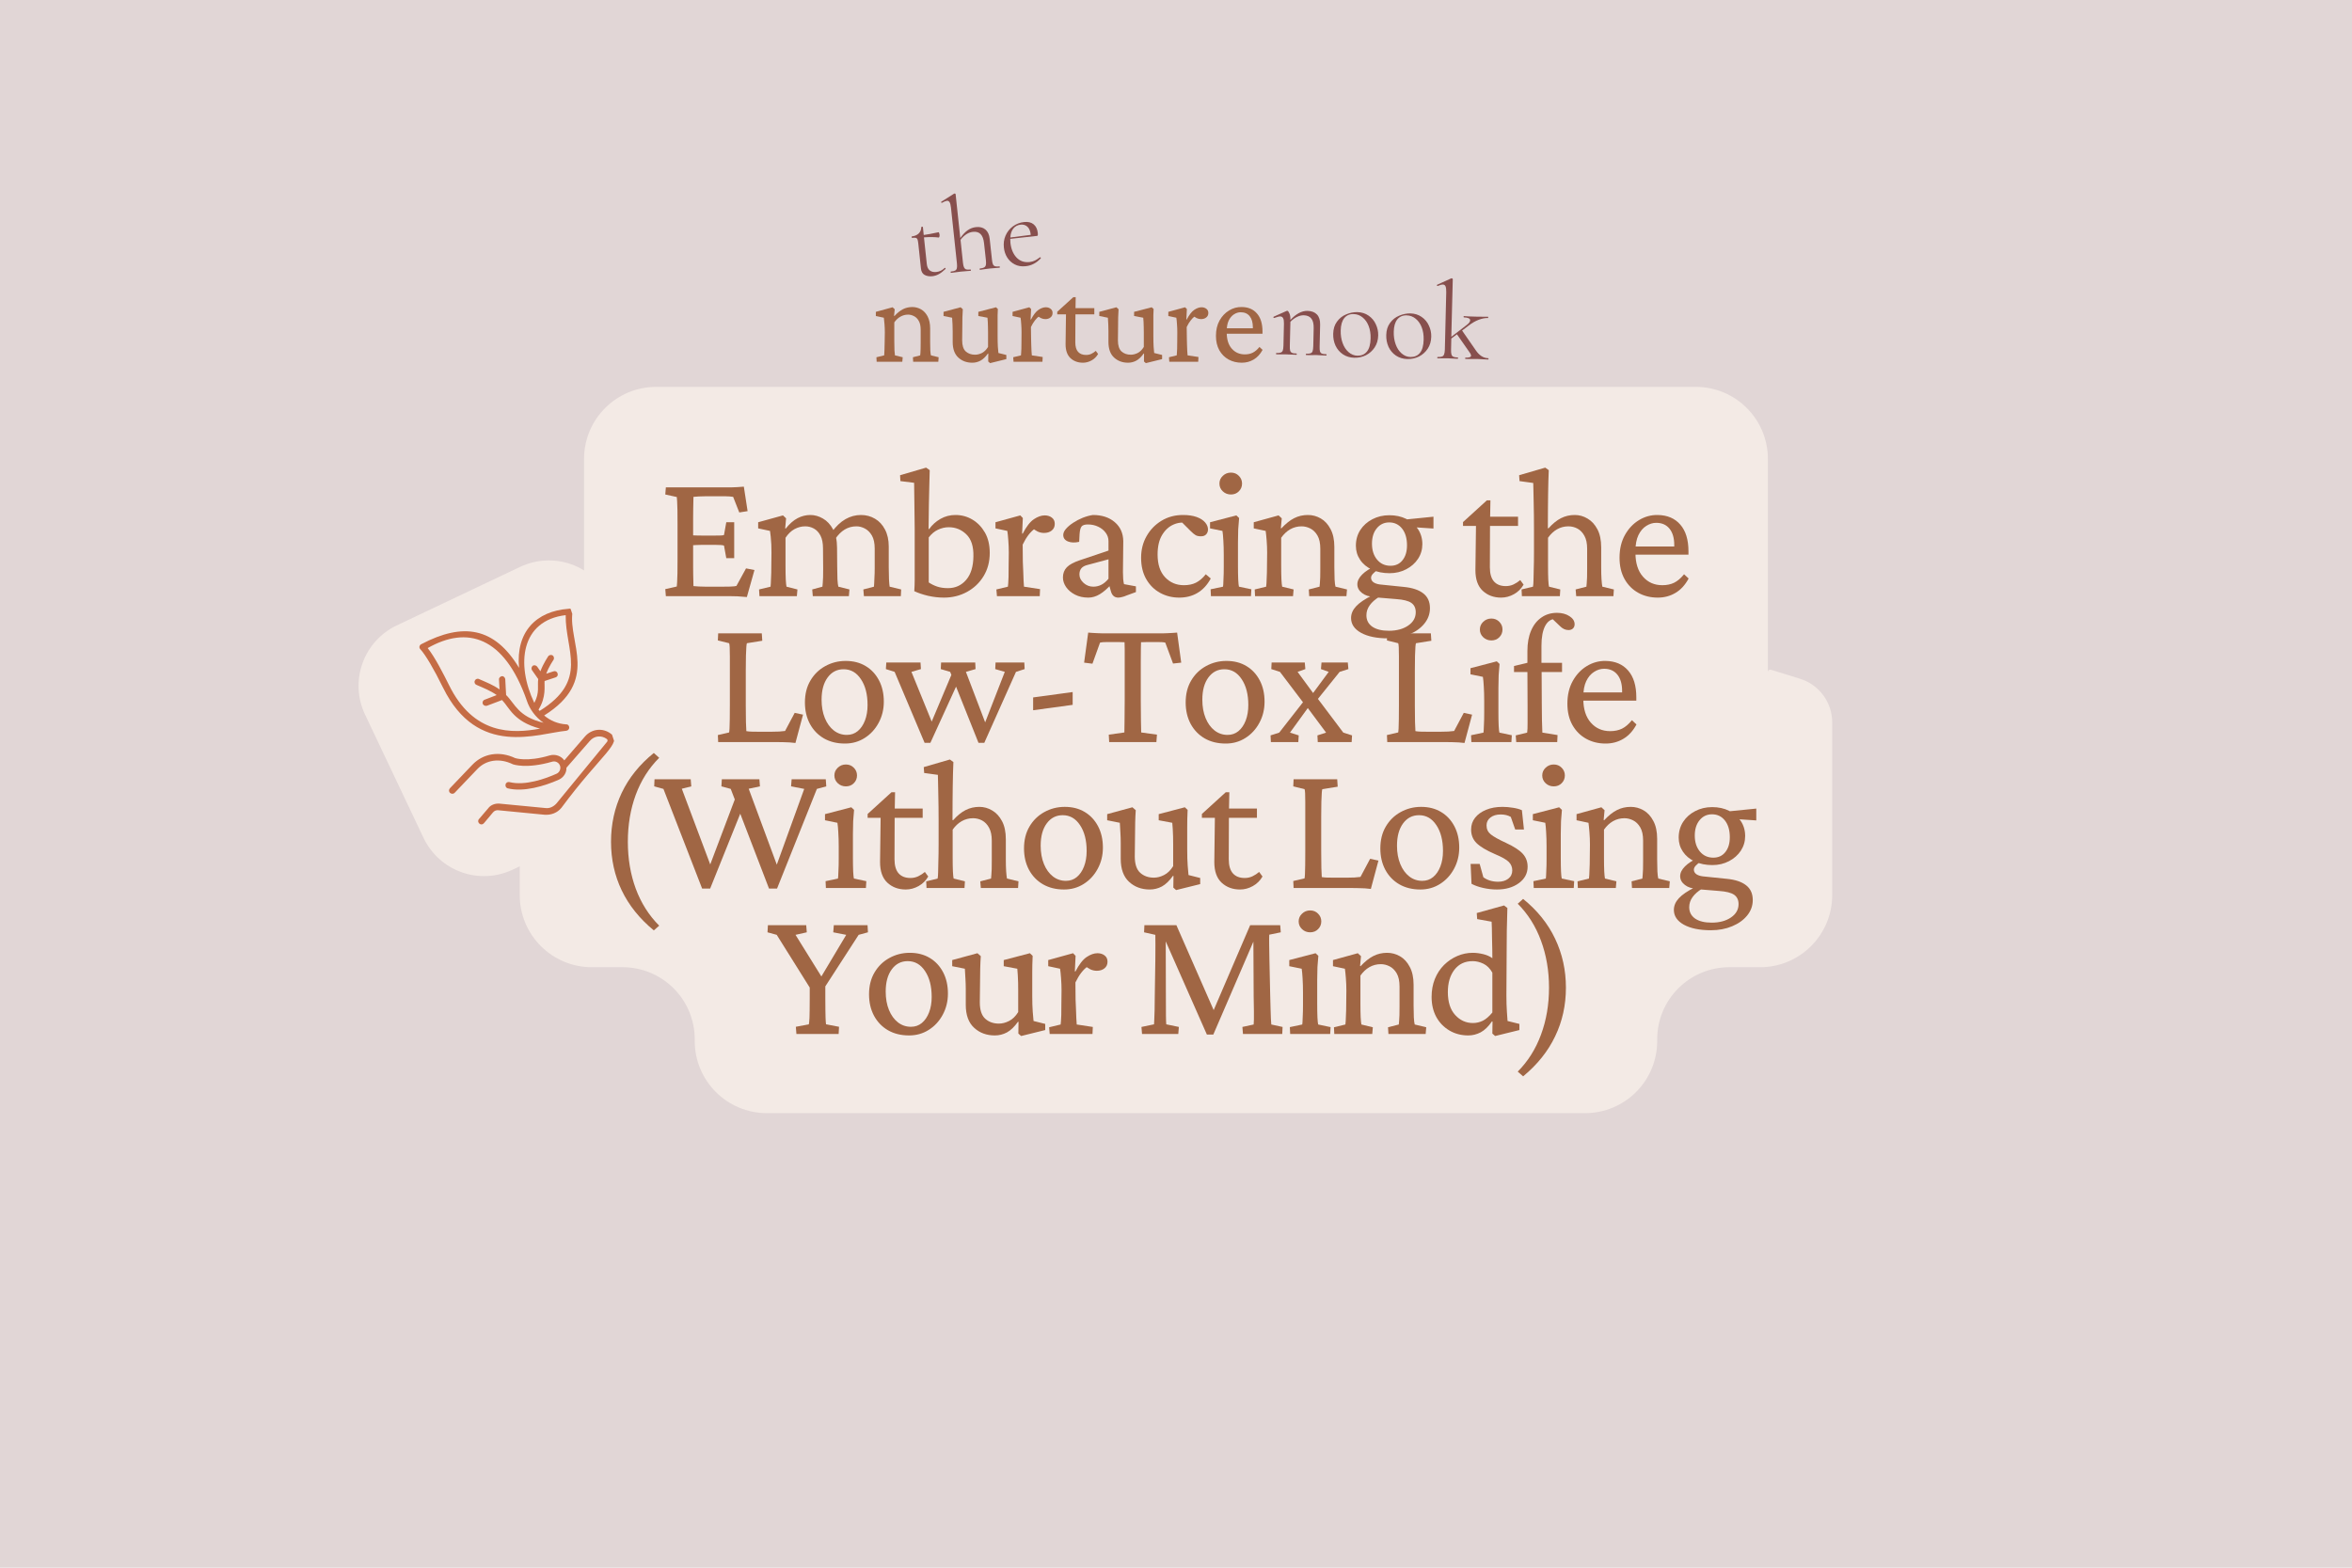 <svg xmlns="http://www.w3.org/2000/svg" xmlns:xlink="http://www.w3.org/1999/xlink" width="600" zoomAndPan="magnify" viewBox="0 0 450 300" height="400" preserveAspectRatio="xMidYMid meet" version="1.0"><defs><filter x="0%" y="0%" width="100%" height="100%" id="087d5d9c82"><feColorMatrix values="0 0 0 0 1 0 0 0 0 1 0 0 0 0 1 0 0 0 1 0" color-interpolation-filters="sRGB"/></filter><g/><clipPath id="c682a8d24c"><path d="M 68 107 L 130 107 L 130 168 L 68 168 Z M 68 107 " clip-rule="nonzero"/></clipPath><clipPath id="5d2975bf55"><path d="M 64.348 125.164 L 111.102 102.984 L 133.281 149.742 L 86.527 171.922 Z M 64.348 125.164 " clip-rule="nonzero"/></clipPath><clipPath id="c2cd0ad071"><path d="M 64.348 125.164 L 111.102 102.984 L 133.281 149.742 L 86.527 171.922 Z M 64.348 125.164 " clip-rule="nonzero"/></clipPath><mask id="7135be225e"><g filter="url(#087d5d9c82)"><rect x="-45" width="540" fill="#000000" y="-30" height="360" fill-opacity="0.75"/></g></mask><clipPath id="efc01c7167"><path d="M 4 3 L 35 3 L 35 29 L 4 29 Z M 4 3 " clip-rule="nonzero"/></clipPath><clipPath id="bfe6d939ac"><path d="M 0.859 10.887 L 32.207 0.57 L 44.629 38.332 L 13.285 48.645 Z M 0.859 10.887 " clip-rule="nonzero"/></clipPath><clipPath id="75d6b54c78"><path d="M 0.859 10.887 L 32.207 0.57 L 44.629 38.332 L 13.285 48.645 Z M 0.859 10.887 " clip-rule="nonzero"/></clipPath><clipPath id="7a7f68250a"><path d="M 3.453 10.246 L 32.465 0.703 L 40.234 24.32 L 11.227 33.867 Z M 3.453 10.246 " clip-rule="nonzero"/></clipPath><clipPath id="7e7b71db60"><path d="M 9 26 L 42 26 L 42 45 L 9 45 Z M 9 26 " clip-rule="nonzero"/></clipPath><clipPath id="951fff8239"><path d="M 0.859 10.887 L 32.207 0.57 L 44.629 38.332 L 13.285 48.645 Z M 0.859 10.887 " clip-rule="nonzero"/></clipPath><clipPath id="5d10d45e56"><path d="M 0.859 10.887 L 32.207 0.57 L 44.629 38.332 L 13.285 48.645 Z M 0.859 10.887 " clip-rule="nonzero"/></clipPath><clipPath id="bb178d102f"><path d="M 8.418 33.855 L 39.957 23.477 L 44.676 37.816 L 13.137 48.195 Z M 8.418 33.855 " clip-rule="nonzero"/></clipPath><clipPath id="dd8724ddec"><rect x="0" width="46" y="0" height="49"/></clipPath></defs><rect x="-45" width="540" fill="#ffffff" y="-30" height="360" fill-opacity="1"/><rect x="-45" width="540" fill="#e1d6d6" y="-30" height="360" fill-opacity="1"/><g clip-path="url(#c682a8d24c)"><g clip-path="url(#5d2975bf55)"><g clip-path="url(#c2cd0ad071)"><path fill="#f3eae5" d="M 75.922 119.672 L 99.516 108.48 C 100.277 108.121 101.062 107.836 101.879 107.633 C 102.695 107.426 103.523 107.305 104.363 107.262 C 105.203 107.219 106.039 107.258 106.875 107.383 C 107.707 107.504 108.52 107.707 109.309 107.988 C 110.102 108.27 110.859 108.629 111.582 109.059 C 112.305 109.492 112.977 109.988 113.602 110.555 C 114.227 111.117 114.789 111.738 115.289 112.414 C 115.793 113.09 116.223 113.805 116.582 114.566 L 127.773 138.16 C 128.137 138.918 128.418 139.707 128.625 140.523 C 128.828 141.34 128.953 142.168 128.996 143.008 C 129.039 143.848 128.996 144.684 128.875 145.516 C 128.754 146.348 128.551 147.16 128.266 147.953 C 127.984 148.746 127.629 149.504 127.195 150.227 C 126.766 150.949 126.266 151.621 125.703 152.246 C 125.137 152.867 124.52 153.43 123.844 153.934 C 123.168 154.434 122.449 154.867 121.691 155.227 L 98.098 166.418 C 97.336 166.777 96.547 167.062 95.734 167.266 C 94.918 167.473 94.09 167.598 93.25 167.637 C 92.41 167.68 91.57 167.641 90.738 167.52 C 89.906 167.395 89.094 167.191 88.305 166.91 C 87.512 166.629 86.754 166.27 86.031 165.84 C 85.309 165.406 84.637 164.91 84.012 164.344 C 83.387 163.781 82.824 163.16 82.324 162.484 C 81.82 161.812 81.391 161.094 81.031 160.332 L 69.84 136.738 C 69.477 135.98 69.195 135.191 68.988 134.375 C 68.785 133.559 68.66 132.73 68.617 131.891 C 68.574 131.051 68.617 130.215 68.738 129.383 C 68.859 128.551 69.062 127.738 69.348 126.945 C 69.629 126.152 69.984 125.395 70.418 124.676 C 70.848 123.953 71.348 123.277 71.91 122.656 C 72.477 122.031 73.094 121.469 73.77 120.965 C 74.445 120.465 75.164 120.031 75.922 119.672 Z M 75.922 119.672 " fill-opacity="1" fill-rule="nonzero"/></g></g></g><path fill="#f3eae5" d="M 132.922 199.219 L 132.922 198.887 C 132.922 195.23 131.469 191.719 128.883 189.133 C 126.293 186.543 122.785 185.09 119.125 185.09 L 113.234 185.09 C 105.613 185.09 99.438 178.91 99.438 171.289 L 99.438 138.246 C 99.438 134.414 101.93 131.031 105.59 129.891 L 111.141 128.168 C 111.281 128.121 111.434 128.148 111.555 128.234 C 111.672 128.324 111.742 128.461 111.742 128.605 L 111.742 87.836 C 111.742 80.215 117.918 74.035 125.539 74.035 L 324.449 74.035 C 332.07 74.035 338.246 80.215 338.246 87.836 L 338.246 128.605 C 338.246 128.461 338.316 128.324 338.438 128.234 C 338.555 128.148 338.707 128.121 338.848 128.168 L 344.398 129.891 C 348.059 131.031 350.551 134.414 350.551 138.246 L 350.551 171.289 C 350.551 178.91 344.375 185.09 336.754 185.09 L 330.863 185.09 C 323.242 185.09 317.066 191.266 317.066 198.887 L 317.066 199.219 C 317.066 206.84 310.887 213.016 303.266 213.016 L 146.723 213.016 C 139.102 213.016 132.922 206.84 132.922 199.219 Z M 132.922 199.219 " fill-opacity="1" fill-rule="nonzero"/><g fill="#a06644" fill-opacity="1"><g transform="translate(125.661, 114.081)"><g><path d="M 17.234 0.172 C 16.547 0.109 15.938 0.062 15.406 0.031 C 14.875 0.008 14.367 0 13.891 0 L 1.734 0 L 1.625 -1.344 L 3.828 -1.844 C 3.848 -1.957 3.867 -2.227 3.891 -2.656 C 3.922 -3.082 3.941 -3.66 3.953 -4.391 C 3.961 -5.129 3.969 -6.016 3.969 -7.047 L 3.969 -13.719 C 3.969 -14.781 3.961 -15.68 3.953 -16.422 C 3.941 -17.172 3.922 -17.758 3.891 -18.188 C 3.867 -18.613 3.848 -18.875 3.828 -18.969 L 1.625 -19.453 L 1.734 -20.812 L 13.109 -20.812 C 13.441 -20.812 13.797 -20.812 14.172 -20.812 C 14.555 -20.812 14.953 -20.828 15.359 -20.859 C 15.773 -20.891 16.207 -20.922 16.656 -20.953 L 17.375 -16.266 L 15.781 -16.016 L 14.609 -19 C 14.41 -19.039 14.191 -19.066 13.953 -19.078 C 13.723 -19.098 13.477 -19.109 13.219 -19.109 L 9.219 -19.109 C 8.77 -19.109 8.375 -19.098 8.031 -19.078 C 7.688 -19.066 7.348 -19.039 7.016 -19 C 7.016 -18.906 7.008 -18.641 7 -18.203 C 6.988 -17.766 6.977 -17.258 6.969 -16.688 C 6.957 -16.125 6.953 -15.562 6.953 -15 L 6.953 -5.422 C 6.953 -4.953 6.957 -4.473 6.969 -3.984 C 6.977 -3.504 6.988 -3.078 7 -2.703 C 7.008 -2.336 7.016 -2.078 7.016 -1.922 C 7.367 -1.891 7.723 -1.863 8.078 -1.844 C 8.43 -1.82 8.832 -1.812 9.281 -1.812 L 12.719 -1.812 C 13.238 -1.812 13.664 -1.816 14 -1.828 C 14.332 -1.836 14.594 -1.852 14.781 -1.875 C 14.969 -1.906 15.117 -1.93 15.234 -1.953 L 17.078 -5.312 L 18.688 -5 Z M 13.297 -7.266 L 12.859 -9.672 C 12.742 -9.723 12.547 -9.758 12.266 -9.781 C 11.984 -9.801 11.641 -9.812 11.234 -9.812 L 8.547 -9.812 C 8.234 -9.812 7.895 -9.801 7.531 -9.781 C 7.164 -9.758 6.797 -9.738 6.422 -9.719 L 6.422 -11.656 C 6.797 -11.633 7.164 -11.617 7.531 -11.609 C 7.895 -11.598 8.234 -11.594 8.547 -11.594 L 11.234 -11.594 C 11.641 -11.594 11.984 -11.598 12.266 -11.609 C 12.547 -11.617 12.742 -11.648 12.859 -11.703 L 13.297 -14.141 L 14.812 -14.141 L 14.812 -7.266 Z M 13.297 -7.266 "/></g></g></g><g fill="#a06644" fill-opacity="1"><g transform="translate(144.165, 114.081)"><g><path d="M 1.141 0 L 1.062 -1.281 L 3.266 -1.812 C 3.285 -1.977 3.301 -2.188 3.312 -2.438 C 3.32 -2.695 3.336 -3.078 3.359 -3.578 C 3.391 -4.078 3.406 -4.75 3.406 -5.594 L 3.438 -8.359 C 3.438 -8.859 3.426 -9.367 3.406 -9.891 C 3.383 -10.41 3.348 -10.898 3.297 -11.359 C 3.242 -11.816 3.195 -12.191 3.156 -12.484 L 0.891 -12.969 L 0.891 -14.141 L 5.641 -15.453 L 6.234 -14.891 L 6.062 -12.969 L 6.172 -12.938 C 6.898 -13.852 7.656 -14.516 8.438 -14.922 C 9.219 -15.328 10.031 -15.531 10.875 -15.531 C 11.707 -15.531 12.516 -15.301 13.297 -14.844 C 14.078 -14.395 14.719 -13.707 15.219 -12.781 C 15.727 -11.863 15.984 -10.688 15.984 -9.25 L 16.016 -5.5 C 16.016 -4.645 16.031 -3.879 16.062 -3.203 C 16.102 -2.535 16.16 -2.07 16.234 -1.812 L 18.359 -1.281 L 18.25 0 L 11.344 0 L 11.234 -1.281 L 13.188 -1.812 C 13.207 -2 13.227 -2.234 13.25 -2.516 C 13.281 -2.797 13.301 -3.16 13.312 -3.609 C 13.32 -4.055 13.328 -4.602 13.328 -5.25 L 13.297 -9.141 C 13.297 -10.16 13.133 -10.977 12.812 -11.594 C 12.488 -12.207 12.066 -12.656 11.547 -12.938 C 11.035 -13.219 10.484 -13.359 9.891 -13.359 C 9.18 -13.359 8.5 -13.18 7.844 -12.828 C 7.195 -12.473 6.625 -11.922 6.125 -11.172 L 6.125 -5.844 C 6.125 -4.758 6.141 -3.879 6.172 -3.203 C 6.211 -2.535 6.258 -2.07 6.312 -1.812 L 8.406 -1.281 L 8.297 0 Z M 21.125 0 L 21.016 -1.281 L 23.047 -1.812 C 23.066 -2 23.082 -2.234 23.094 -2.516 C 23.102 -2.797 23.117 -3.16 23.141 -3.609 C 23.172 -4.055 23.188 -4.602 23.188 -5.25 L 23.188 -9.109 C 23.188 -10.148 23.008 -10.977 22.656 -11.594 C 22.301 -12.207 21.852 -12.656 21.312 -12.938 C 20.781 -13.219 20.242 -13.359 19.703 -13.359 C 18.879 -13.359 18.129 -13.156 17.453 -12.75 C 16.785 -12.352 16.176 -11.742 15.625 -10.922 L 14.953 -12.234 C 15.785 -13.367 16.664 -14.203 17.594 -14.734 C 18.531 -15.266 19.52 -15.531 20.562 -15.531 C 21.551 -15.531 22.445 -15.289 23.25 -14.812 C 24.051 -14.344 24.688 -13.656 25.156 -12.75 C 25.633 -11.852 25.875 -10.77 25.875 -9.5 L 25.875 -5.5 C 25.875 -4.645 25.891 -3.879 25.922 -3.203 C 25.961 -2.535 26.004 -2.07 26.047 -1.812 L 28.25 -1.281 L 28.188 0 Z M 21.125 0 "/></g></g></g><g fill="#a06644" fill-opacity="1"><g transform="translate(172.13, 114.081)"><g><path d="M 2.797 -0.953 C 2.848 -1.754 2.875 -2.461 2.875 -3.078 C 2.875 -3.691 2.875 -4.297 2.875 -4.891 C 2.875 -5.484 2.875 -6.109 2.875 -6.766 L 2.875 -12.859 C 2.875 -13.691 2.863 -14.566 2.844 -15.484 C 2.832 -16.41 2.82 -17.301 2.812 -18.156 C 2.801 -19.02 2.789 -19.766 2.781 -20.391 C 2.77 -21.023 2.766 -21.457 2.766 -21.688 L 0.141 -22.016 L 0.078 -23.141 L 5.062 -24.594 L 5.75 -24.109 C 5.719 -23.109 5.691 -22.113 5.672 -21.125 C 5.648 -20.133 5.625 -18.988 5.594 -17.688 C 5.57 -16.383 5.551 -14.773 5.531 -12.859 L 5.641 -12.828 C 6.203 -13.629 6.922 -14.281 7.797 -14.781 C 8.672 -15.281 9.629 -15.531 10.672 -15.531 C 11.848 -15.531 12.926 -15.238 13.906 -14.656 C 14.895 -14.07 15.695 -13.242 16.312 -12.172 C 16.926 -11.098 17.234 -9.797 17.234 -8.266 C 17.234 -6.586 16.836 -5.102 16.047 -3.812 C 15.254 -2.52 14.191 -1.516 12.859 -0.797 C 11.535 -0.078 10.07 0.281 8.469 0.281 C 7.457 0.281 6.445 0.164 5.438 -0.062 C 4.438 -0.301 3.555 -0.598 2.797 -0.953 Z M 9.25 -1.531 C 10.645 -1.531 11.797 -2.051 12.703 -3.094 C 13.617 -4.145 14.086 -5.656 14.109 -7.625 C 14.148 -9.508 13.703 -10.906 12.766 -11.812 C 11.836 -12.727 10.711 -13.188 9.391 -13.188 C 8.68 -13.188 7.988 -13.023 7.312 -12.703 C 6.645 -12.391 6.062 -11.898 5.562 -11.234 L 5.562 -2.625 C 6.062 -2.289 6.602 -2.023 7.188 -1.828 C 7.781 -1.629 8.469 -1.531 9.25 -1.531 Z M 9.25 -1.531 "/></g></g></g><g fill="#a06644" fill-opacity="1"><g transform="translate(189.571, 114.081)"><g><path d="M 1.172 0 L 1.062 -1.281 L 3.266 -1.812 C 3.285 -1.926 3.305 -2.129 3.328 -2.422 C 3.359 -2.723 3.379 -3.141 3.391 -3.672 C 3.398 -4.203 3.406 -4.844 3.406 -5.594 L 3.438 -8.359 C 3.438 -9.141 3.406 -9.914 3.344 -10.688 C 3.289 -11.457 3.227 -12.055 3.156 -12.484 L 0.891 -12.969 L 0.891 -14.141 L 5.641 -15.453 L 6.125 -14.953 L 5.984 -11.984 L 6.094 -11.953 C 6.801 -13.316 7.516 -14.238 8.234 -14.719 C 8.961 -15.207 9.656 -15.453 10.312 -15.453 C 10.852 -15.453 11.305 -15.312 11.672 -15.031 C 12.047 -14.75 12.234 -14.348 12.234 -13.828 C 12.234 -13.285 12.035 -12.859 11.641 -12.547 C 11.254 -12.242 10.766 -12.094 10.172 -12.094 C 9.742 -12.094 9.332 -12.188 8.938 -12.375 C 8.551 -12.562 8.18 -12.82 7.828 -13.156 L 8.469 -12.938 C 8.039 -12.656 7.625 -12.254 7.219 -11.734 C 6.82 -11.211 6.445 -10.586 6.094 -9.859 L 6.125 -6.562 C 6.156 -5.969 6.18 -5.359 6.203 -4.734 C 6.223 -4.109 6.242 -3.531 6.266 -3 C 6.297 -2.469 6.32 -2.07 6.344 -1.812 L 9.422 -1.344 L 9.359 0 Z M 1.172 0 "/></g></g></g><g fill="#a06644" fill-opacity="1"><g transform="translate(201.272, 114.081)"><g><path d="M 6.953 0.281 C 6.004 0.281 5.16 0.094 4.422 -0.281 C 3.691 -0.656 3.117 -1.141 2.703 -1.734 C 2.297 -2.328 2.094 -2.941 2.094 -3.578 C 2.094 -4.359 2.344 -5.008 2.844 -5.531 C 3.352 -6.051 4.211 -6.508 5.422 -6.906 L 10.812 -8.719 L 10.812 -10.531 C 10.812 -11.113 10.633 -11.645 10.281 -12.125 C 9.926 -12.613 9.453 -13 8.859 -13.281 C 8.266 -13.57 7.602 -13.719 6.875 -13.719 C 6.281 -13.719 5.879 -13.594 5.672 -13.344 C 5.461 -13.094 5.332 -12.602 5.281 -11.875 L 5.203 -10.391 C 4.359 -10.203 3.641 -10.227 3.047 -10.469 C 2.453 -10.719 2.156 -11.129 2.156 -11.703 C 2.156 -12.098 2.332 -12.492 2.688 -12.891 C 3.039 -13.297 3.5 -13.68 4.062 -14.047 C 4.633 -14.422 5.242 -14.738 5.891 -15 C 6.547 -15.258 7.191 -15.438 7.828 -15.531 C 9.555 -15.531 10.953 -15.07 12.016 -14.156 C 13.078 -13.25 13.617 -12.039 13.641 -10.531 L 13.578 -4.578 C 13.578 -4.148 13.594 -3.719 13.625 -3.281 C 13.664 -2.844 13.719 -2.516 13.781 -2.297 L 16.062 -1.875 L 16.062 -0.781 L 14.312 -0.141 C 13.988 0.004 13.68 0.109 13.391 0.172 C 13.109 0.242 12.875 0.281 12.688 0.281 C 11.957 0.281 11.484 -0.129 11.266 -0.953 L 10.875 -2.344 L 11.406 -2.344 C 10.633 -1.469 9.883 -0.812 9.156 -0.375 C 8.438 0.062 7.703 0.281 6.953 0.281 Z M 7.906 -1.812 C 8.445 -1.812 8.957 -1.93 9.438 -2.172 C 9.926 -2.422 10.383 -2.805 10.812 -3.328 L 10.812 -7.047 L 6.844 -5.984 C 6.27 -5.848 5.859 -5.625 5.609 -5.312 C 5.367 -5.008 5.25 -4.617 5.25 -4.141 C 5.25 -3.555 5.516 -3.02 6.047 -2.531 C 6.578 -2.051 7.195 -1.812 7.906 -1.812 Z M 7.906 -1.812 "/></g></g></g><g fill="#a06644" fill-opacity="1"><g transform="translate(216.87, 114.081)"><g><path d="M 8.75 0.281 C 7.426 0.281 6.207 -0.02 5.094 -0.625 C 3.988 -1.227 3.102 -2.102 2.438 -3.25 C 1.781 -4.395 1.453 -5.758 1.453 -7.344 C 1.453 -8.875 1.801 -10.254 2.5 -11.484 C 3.195 -12.711 4.145 -13.691 5.344 -14.422 C 6.551 -15.16 7.926 -15.531 9.469 -15.531 C 10.508 -15.531 11.383 -15.398 12.094 -15.141 C 12.801 -14.879 13.336 -14.535 13.703 -14.109 C 14.066 -13.68 14.25 -13.234 14.25 -12.766 C 14.25 -12.379 14.129 -12.062 13.891 -11.812 C 13.66 -11.57 13.332 -11.453 12.906 -11.453 C 12.5 -11.453 12.164 -11.52 11.906 -11.656 C 11.645 -11.801 11.301 -12.086 10.875 -12.516 L 9.078 -14.312 L 10.344 -13.969 C 9.406 -14.176 8.5 -14.082 7.625 -13.688 C 6.75 -13.301 6.023 -12.629 5.453 -11.672 C 4.891 -10.723 4.609 -9.488 4.609 -7.969 C 4.609 -6.082 5.086 -4.629 6.047 -3.609 C 7.004 -2.598 8.203 -2.094 9.641 -2.094 C 10.535 -2.094 11.305 -2.254 11.953 -2.578 C 12.609 -2.91 13.234 -3.445 13.828 -4.188 L 14.781 -3.375 C 14.113 -2.145 13.27 -1.227 12.25 -0.625 C 11.238 -0.02 10.07 0.281 8.75 0.281 Z M 8.75 0.281 "/></g></g></g><g fill="#a06644" fill-opacity="1"><g transform="translate(230.732, 114.081)"><g><path d="M 0.953 0 L 0.891 -1.312 L 3.266 -1.812 C 3.285 -1.906 3.301 -2.066 3.312 -2.297 C 3.32 -2.535 3.336 -2.914 3.359 -3.438 C 3.391 -3.957 3.406 -4.676 3.406 -5.594 L 3.406 -7.938 C 3.406 -8.926 3.379 -9.82 3.328 -10.625 C 3.285 -11.438 3.227 -12.055 3.156 -12.484 L 0.781 -12.969 L 0.781 -14.141 L 5.812 -15.453 L 6.344 -14.953 C 6.27 -14.223 6.211 -13.504 6.172 -12.797 C 6.141 -12.086 6.125 -11.258 6.125 -10.312 L 6.125 -5.844 C 6.125 -4.758 6.141 -3.863 6.172 -3.156 C 6.211 -2.445 6.258 -2 6.312 -1.812 L 8.688 -1.312 L 8.609 0 Z M 4.781 -19.453 C 4.164 -19.453 3.645 -19.656 3.219 -20.062 C 2.789 -20.469 2.578 -20.961 2.578 -21.547 C 2.578 -22.117 2.789 -22.609 3.219 -23.016 C 3.645 -23.43 4.164 -23.641 4.781 -23.641 C 5.395 -23.641 5.898 -23.43 6.297 -23.016 C 6.703 -22.609 6.906 -22.117 6.906 -21.547 C 6.906 -20.961 6.703 -20.469 6.297 -20.062 C 5.898 -19.656 5.395 -19.453 4.781 -19.453 Z M 4.781 -19.453 "/></g></g></g><g fill="#a06644" fill-opacity="1"><g transform="translate(239.031, 114.081)"><g><path d="M 1.094 0 L 1.031 -1.281 L 3.219 -1.812 C 3.25 -1.977 3.27 -2.203 3.281 -2.484 C 3.289 -2.766 3.305 -3.148 3.328 -3.641 C 3.359 -4.141 3.375 -4.789 3.375 -5.594 L 3.406 -8.328 C 3.406 -9.109 3.375 -9.891 3.312 -10.672 C 3.25 -11.453 3.188 -12.055 3.125 -12.484 L 0.844 -12.969 L 0.844 -14.141 L 5.594 -15.453 L 6.203 -14.891 L 6.031 -13.016 L 6.125 -12.969 C 6.957 -13.863 7.773 -14.516 8.578 -14.922 C 9.379 -15.328 10.254 -15.531 11.203 -15.531 C 12.078 -15.531 12.895 -15.312 13.656 -14.875 C 14.426 -14.438 15.051 -13.758 15.531 -12.844 C 16.02 -11.938 16.266 -10.797 16.266 -9.422 L 16.266 -5.5 C 16.266 -4.645 16.281 -3.875 16.312 -3.188 C 16.352 -2.5 16.41 -2.039 16.484 -1.812 L 18.688 -1.281 L 18.578 0 L 11.453 0 L 11.375 -1.281 L 13.438 -1.812 C 13.457 -2 13.477 -2.234 13.5 -2.516 C 13.531 -2.797 13.551 -3.16 13.562 -3.609 C 13.57 -4.055 13.578 -4.602 13.578 -5.25 L 13.578 -9.078 C 13.578 -10.141 13.395 -10.984 13.031 -11.609 C 12.664 -12.234 12.207 -12.68 11.656 -12.953 C 11.113 -13.223 10.562 -13.359 10 -13.359 C 9.219 -13.359 8.492 -13.172 7.828 -12.797 C 7.172 -12.422 6.594 -11.879 6.094 -11.172 L 6.094 -5.844 C 6.094 -4.738 6.109 -3.852 6.141 -3.188 C 6.18 -2.531 6.227 -2.07 6.281 -1.812 L 8.469 -1.281 L 8.359 0 Z M 1.094 0 "/></g></g></g><g fill="#a06644" fill-opacity="1"><g transform="translate(257.322, 114.081)"><g><path d="M 8.266 8.078 C 6.086 8.078 4.359 7.723 3.078 7.016 C 1.805 6.305 1.172 5.363 1.172 4.188 C 1.172 3.383 1.488 2.641 2.125 1.953 C 2.758 1.266 3.785 0.566 5.203 -0.141 L 6.562 0.141 C 5.781 0.609 5.176 1.141 4.75 1.734 C 4.32 2.328 4.109 2.969 4.109 3.656 C 4.109 4.594 4.484 5.32 5.234 5.844 C 5.992 6.363 7.051 6.625 8.406 6.625 C 9.914 6.625 11.148 6.289 12.109 5.625 C 13.066 4.969 13.547 4.117 13.547 3.078 C 13.547 2.273 13.258 1.676 12.688 1.281 C 12.125 0.895 11.164 0.656 9.812 0.562 L 6.031 0.25 L 5.5 0.109 C 4.645 0.109 3.91 -0.117 3.297 -0.578 C 2.68 -1.047 2.375 -1.609 2.375 -2.266 C 2.375 -2.898 2.68 -3.523 3.297 -4.141 C 3.91 -4.754 4.758 -5.301 5.844 -5.781 L 6.312 -5.062 C 5.863 -4.758 5.531 -4.484 5.312 -4.234 C 5.102 -3.984 5 -3.742 5 -3.516 C 5 -3.18 5.145 -2.898 5.438 -2.672 C 5.738 -2.453 6.16 -2.305 6.703 -2.234 L 11.266 -1.766 C 12.898 -1.609 14.141 -1.195 14.984 -0.531 C 15.836 0.125 16.266 1.066 16.266 2.297 C 16.266 3.391 15.91 4.375 15.203 5.25 C 14.492 6.125 13.535 6.812 12.328 7.312 C 11.129 7.82 9.773 8.078 8.266 8.078 Z M 8.547 -4.391 C 7.285 -4.391 6.164 -4.613 5.188 -5.062 C 4.207 -5.52 3.445 -6.148 2.906 -6.953 C 2.363 -7.754 2.094 -8.648 2.094 -9.641 C 2.094 -10.773 2.375 -11.781 2.938 -12.656 C 3.508 -13.531 4.281 -14.219 5.25 -14.719 C 6.219 -15.227 7.301 -15.484 8.5 -15.484 C 9.707 -15.484 10.785 -15.25 11.734 -14.781 C 12.68 -14.312 13.43 -13.656 13.984 -12.812 C 14.535 -11.977 14.812 -11.023 14.812 -9.953 C 14.812 -8.922 14.535 -7.984 13.984 -7.141 C 13.43 -6.305 12.676 -5.641 11.719 -5.141 C 10.758 -4.641 9.703 -4.391 8.547 -4.391 Z M 8.719 -5.812 C 9.688 -5.812 10.453 -6.164 11.016 -6.875 C 11.586 -7.582 11.875 -8.531 11.875 -9.719 C 11.875 -11.062 11.562 -12.129 10.938 -12.922 C 10.312 -13.711 9.488 -14.109 8.469 -14.109 C 7.5 -14.109 6.707 -13.734 6.094 -12.984 C 5.477 -12.242 5.172 -11.258 5.172 -10.031 C 5.172 -8.801 5.492 -7.789 6.141 -7 C 6.797 -6.207 7.656 -5.812 8.719 -5.812 Z M 16.938 -12.938 L 12.719 -13.219 L 11.344 -14.641 L 16.938 -15.203 Z M 16.938 -12.938 "/></g></g></g><g fill="#a06644" fill-opacity="1"><g transform="translate(273.665, 114.081)"><g/></g></g><g fill="#a06644" fill-opacity="1"><g transform="translate(279.27, 114.081)"><g><path d="M 12.234 -2.203 C 11.785 -1.422 11.172 -0.812 10.391 -0.375 C 9.609 0.062 8.789 0.281 7.938 0.281 C 6.52 0.281 5.344 -0.156 4.406 -1.031 C 3.477 -1.906 3.016 -3.219 3.016 -4.969 L 3.125 -13.438 L 0.641 -13.438 L 0.641 -14.172 L 5.203 -18.328 L 5.891 -18.328 L 5.812 -14.25 L 5.781 -5.531 C 5.781 -4.301 6.047 -3.391 6.578 -2.797 C 7.109 -2.211 7.859 -1.922 8.828 -1.922 C 9.367 -1.922 9.867 -2.031 10.328 -2.25 C 10.797 -2.477 11.219 -2.754 11.594 -3.078 Z M 4.531 -13.438 L 4.531 -15.203 L 11.172 -15.203 L 11.172 -13.438 Z M 4.531 -13.438 "/></g></g></g><g fill="#a06644" fill-opacity="1"><g transform="translate(290.085, 114.081)"><g><path d="M 1.094 0 L 1.031 -1.281 L 3.219 -1.812 C 3.27 -2.07 3.301 -2.469 3.312 -3 C 3.32 -3.531 3.336 -4.242 3.359 -5.141 C 3.391 -6.035 3.406 -7.133 3.406 -8.438 L 3.406 -12.859 C 3.406 -13.672 3.398 -14.535 3.391 -15.453 C 3.379 -16.379 3.363 -17.27 3.344 -18.125 C 3.332 -18.988 3.316 -19.742 3.297 -20.391 C 3.273 -21.047 3.266 -21.469 3.266 -21.656 L 0.641 -22.016 L 0.562 -23.141 L 5.562 -24.594 L 6.234 -24.109 C 6.211 -23.367 6.188 -22.633 6.156 -21.906 C 6.133 -21.176 6.117 -20.383 6.109 -19.531 C 6.098 -18.676 6.086 -17.723 6.078 -16.672 C 6.066 -15.617 6.062 -14.398 6.062 -13.016 L 6.172 -12.969 C 6.973 -13.863 7.773 -14.516 8.578 -14.922 C 9.379 -15.328 10.254 -15.531 11.203 -15.531 C 12.078 -15.531 12.895 -15.301 13.656 -14.844 C 14.426 -14.395 15.051 -13.719 15.531 -12.812 C 16.02 -11.906 16.266 -10.742 16.266 -9.328 L 16.266 -5.5 C 16.266 -4.645 16.285 -3.879 16.328 -3.203 C 16.379 -2.535 16.43 -2.07 16.484 -1.812 L 18.688 -1.281 L 18.609 0 L 11.484 0 L 11.375 -1.281 L 13.438 -1.812 C 13.457 -2 13.477 -2.234 13.5 -2.516 C 13.531 -2.797 13.551 -3.16 13.562 -3.609 C 13.57 -4.055 13.578 -4.602 13.578 -5.25 L 13.578 -9.078 C 13.578 -10.086 13.406 -10.906 13.062 -11.531 C 12.719 -12.164 12.273 -12.629 11.734 -12.922 C 11.191 -13.211 10.613 -13.359 10 -13.359 C 9.219 -13.359 8.492 -13.172 7.828 -12.797 C 7.172 -12.422 6.594 -11.879 6.094 -11.172 L 6.094 -5.844 C 6.094 -4.758 6.109 -3.863 6.141 -3.156 C 6.18 -2.445 6.227 -2 6.281 -1.812 L 8.438 -1.281 L 8.359 0 Z M 1.094 0 "/></g></g></g><g fill="#a06644" fill-opacity="1"><g transform="translate(308.376, 114.081)"><g><path d="M 8.797 0.281 C 7.422 0.281 6.176 -0.023 5.062 -0.641 C 3.957 -1.254 3.082 -2.133 2.438 -3.281 C 1.801 -4.426 1.484 -5.781 1.484 -7.344 C 1.484 -9.02 1.828 -10.473 2.516 -11.703 C 3.203 -12.93 4.098 -13.879 5.203 -14.547 C 6.316 -15.223 7.516 -15.551 8.797 -15.531 C 10.641 -15.5 12.078 -14.883 13.109 -13.688 C 14.148 -12.5 14.672 -10.797 14.672 -8.578 L 14.672 -7.938 L 3.797 -7.938 L 3.797 -9.5 L 12.328 -9.5 L 11.953 -9.031 L 11.953 -9.781 C 11.953 -11.125 11.648 -12.164 11.047 -12.906 C 10.441 -13.656 9.594 -14.031 8.5 -14.031 C 7.844 -14.031 7.207 -13.832 6.594 -13.438 C 5.977 -13.051 5.477 -12.461 5.094 -11.672 C 4.719 -10.879 4.531 -9.883 4.531 -8.688 L 4.531 -8.266 C 4.531 -6.328 5.008 -4.812 5.969 -3.719 C 6.926 -2.633 8.16 -2.094 9.672 -2.094 C 10.523 -2.094 11.273 -2.25 11.922 -2.562 C 12.578 -2.883 13.211 -3.426 13.828 -4.188 L 14.703 -3.375 C 14.047 -2.145 13.207 -1.227 12.188 -0.625 C 11.176 -0.02 10.047 0.281 8.797 0.281 Z M 8.797 0.281 "/></g></g></g><g fill="#a06644" fill-opacity="1"><g transform="translate(135.641, 142.009)"><g><path d="M 16.547 0.172 C 16.223 0.129 15.852 0.094 15.438 0.062 C 15.02 0.039 14.609 0.023 14.203 0.016 C 13.805 0.004 13.441 0 13.109 0 L 1.766 0 L 1.703 -1.344 L 3.859 -1.844 C 3.891 -1.957 3.914 -2.223 3.938 -2.641 C 3.957 -3.055 3.973 -3.641 3.984 -4.391 C 3.992 -5.148 4 -6.035 4 -7.047 L 4 -13.719 C 4 -14.781 4 -15.676 4 -16.406 C 4 -17.145 3.988 -17.723 3.969 -18.141 C 3.945 -18.566 3.91 -18.828 3.859 -18.922 L 1.703 -19.453 L 1.766 -20.812 L 10.109 -20.812 L 10.203 -19.391 L 7.266 -18.922 C 7.223 -18.859 7.188 -18.629 7.156 -18.234 C 7.133 -17.848 7.109 -17.281 7.078 -16.531 C 7.055 -15.789 7.047 -14.852 7.047 -13.719 L 7.047 -7.047 C 7.047 -5.816 7.055 -4.75 7.078 -3.844 C 7.109 -2.938 7.133 -2.352 7.156 -2.094 C 7.488 -2.039 7.828 -2.008 8.172 -2 C 8.516 -1.988 8.922 -1.984 9.391 -1.984 L 12.047 -1.984 C 12.586 -1.984 13.047 -1.992 13.422 -2.016 C 13.805 -2.047 14.188 -2.082 14.562 -2.125 L 16.406 -5.594 L 18 -5.25 Z M 16.547 0.172 "/></g></g></g><g fill="#a06644" fill-opacity="1"><g transform="translate(152.55, 142.009)"><g><path d="M 9.109 0.281 C 7.578 0.281 6.238 -0.047 5.094 -0.703 C 3.945 -1.367 3.051 -2.297 2.406 -3.484 C 1.77 -4.68 1.453 -6.047 1.453 -7.578 C 1.453 -9.191 1.801 -10.586 2.5 -11.766 C 3.195 -12.953 4.141 -13.875 5.328 -14.531 C 6.523 -15.195 7.832 -15.531 9.25 -15.531 C 10.719 -15.531 11.992 -15.203 13.078 -14.547 C 14.16 -13.898 15.008 -12.988 15.625 -11.812 C 16.238 -10.645 16.547 -9.285 16.547 -7.734 C 16.547 -6.242 16.211 -4.891 15.547 -3.672 C 14.891 -2.453 14 -1.488 12.875 -0.781 C 11.758 -0.07 10.504 0.281 9.109 0.281 Z M 9.469 -1.375 C 10.27 -1.375 10.961 -1.613 11.547 -2.094 C 12.141 -2.582 12.602 -3.258 12.938 -4.125 C 13.27 -4.988 13.438 -5.977 13.438 -7.094 C 13.438 -9.125 13.016 -10.77 12.172 -12.031 C 11.336 -13.301 10.234 -13.938 8.859 -13.938 C 7.586 -13.938 6.566 -13.41 5.797 -12.359 C 5.023 -11.305 4.641 -9.891 4.641 -8.109 C 4.641 -6.785 4.848 -5.613 5.266 -4.594 C 5.68 -3.582 6.254 -2.789 6.984 -2.219 C 7.711 -1.656 8.539 -1.375 9.469 -1.375 Z M 9.469 -1.375 "/></g></g></g><g fill="#a06644" fill-opacity="1"><g transform="translate(169.353, 142.009)"><g><path d="M 17.859 0.141 L 12.438 -13.438 L 10.641 -13.969 L 10.703 -15.234 L 17.234 -15.234 L 17.297 -13.969 L 15.453 -13.438 L 19.562 -2.656 L 18.688 -2.625 L 22.891 -13.438 L 21.062 -13.969 L 21.125 -15.234 L 26.625 -15.234 L 26.688 -13.969 L 25.031 -13.438 L 18.969 0.141 Z M 7.547 0.141 L 1.812 -13.438 L 0.141 -13.969 L 0.219 -15.234 L 6.766 -15.234 L 6.844 -13.969 L 5.031 -13.438 L 9.422 -2.656 L 8.359 -2.625 L 13.047 -13.75 L 14 -11.562 L 8.656 0.141 Z M 7.547 0.141 "/></g></g></g><g fill="#a06644" fill-opacity="1"><g transform="translate(194.838, 142.009)"><g><path d="M 2.828 -6.094 L 2.828 -8.547 L 10.391 -9.578 L 10.391 -7.125 Z M 2.828 -6.094 "/></g></g></g><g fill="#a06644" fill-opacity="1"><g transform="translate(206.857, 142.009)"><g><path d="M 18.359 -20.953 L 19.141 -15.203 L 17.578 -15.031 L 16.094 -19.031 C 15.906 -19.082 15.688 -19.113 15.438 -19.125 C 15.188 -19.133 14.969 -19.141 14.781 -19.141 L 13.5 -19.141 C 13.27 -19.141 12.953 -19.141 12.547 -19.141 C 12.148 -19.141 11.785 -19.129 11.453 -19.109 C 11.453 -18.922 11.441 -18.477 11.422 -17.781 C 11.41 -17.082 11.406 -16.27 11.406 -15.344 C 11.406 -14.426 11.406 -13.539 11.406 -12.688 L 11.406 -7.906 C 11.406 -6.414 11.414 -5.117 11.438 -4.016 C 11.469 -2.922 11.484 -2.195 11.484 -1.844 L 14.5 -1.422 L 14.391 0 L 5.359 0 L 5.281 -1.422 L 8.266 -1.844 C 8.266 -2.195 8.273 -2.922 8.297 -4.016 C 8.316 -5.117 8.328 -6.414 8.328 -7.906 L 8.328 -12.688 C 8.328 -13.539 8.328 -14.426 8.328 -15.344 C 8.328 -16.27 8.328 -17.082 8.328 -17.781 C 8.328 -18.477 8.316 -18.922 8.297 -19.109 C 7.984 -19.129 7.625 -19.141 7.219 -19.141 C 6.82 -19.141 6.508 -19.141 6.281 -19.141 L 4.891 -19.141 C 4.703 -19.141 4.492 -19.133 4.266 -19.125 C 4.047 -19.113 3.828 -19.082 3.609 -19.031 L 2.156 -15 L 0.562 -15.203 L 1.344 -20.953 C 1.602 -20.922 1.879 -20.898 2.172 -20.891 C 2.473 -20.879 2.77 -20.863 3.062 -20.844 C 3.363 -20.82 3.656 -20.812 3.938 -20.812 C 4.219 -20.812 4.5 -20.812 4.781 -20.812 L 14.922 -20.812 C 15.18 -20.812 15.457 -20.812 15.75 -20.812 C 16.051 -20.812 16.344 -20.82 16.625 -20.844 C 16.906 -20.863 17.191 -20.879 17.484 -20.891 C 17.785 -20.898 18.078 -20.922 18.359 -20.953 Z M 18.359 -20.953 "/></g></g></g><g fill="#a06644" fill-opacity="1"><g transform="translate(225.397, 142.009)"><g><path d="M 9.109 0.281 C 7.578 0.281 6.238 -0.047 5.094 -0.703 C 3.945 -1.367 3.051 -2.297 2.406 -3.484 C 1.77 -4.68 1.453 -6.047 1.453 -7.578 C 1.453 -9.191 1.801 -10.586 2.5 -11.766 C 3.195 -12.953 4.141 -13.875 5.328 -14.531 C 6.523 -15.195 7.832 -15.531 9.25 -15.531 C 10.719 -15.531 11.992 -15.203 13.078 -14.547 C 14.16 -13.898 15.008 -12.988 15.625 -11.812 C 16.238 -10.645 16.547 -9.285 16.547 -7.734 C 16.547 -6.242 16.211 -4.891 15.547 -3.672 C 14.891 -2.453 14 -1.488 12.875 -0.781 C 11.758 -0.07 10.504 0.281 9.109 0.281 Z M 9.469 -1.375 C 10.27 -1.375 10.961 -1.613 11.547 -2.094 C 12.141 -2.582 12.602 -3.258 12.938 -4.125 C 13.27 -4.988 13.438 -5.977 13.438 -7.094 C 13.438 -9.125 13.016 -10.77 12.172 -12.031 C 11.336 -13.301 10.234 -13.938 8.859 -13.938 C 7.586 -13.938 6.566 -13.41 5.797 -12.359 C 5.023 -11.305 4.641 -9.891 4.641 -8.109 C 4.641 -6.785 4.848 -5.613 5.266 -4.594 C 5.68 -3.582 6.254 -2.789 6.984 -2.219 C 7.711 -1.656 8.539 -1.375 9.469 -1.375 Z M 9.469 -1.375 "/></g></g></g><g fill="#a06644" fill-opacity="1"><g transform="translate(242.2, 142.009)"><g><path d="M 16.406 0 L 9.922 0 L 9.859 -1.281 L 11.516 -1.812 L 8.016 -6.516 L 7.094 -7.625 L 2.688 -13.438 L 1.031 -13.969 L 1.094 -15.234 L 7.438 -15.234 L 7.547 -13.969 L 6.062 -13.438 L 9.031 -9.391 L 9.953 -8.266 L 14.812 -1.812 L 16.484 -1.281 Z M 12.016 -13.438 L 10.531 -13.969 L 10.641 -15.234 L 15.672 -15.234 L 15.781 -13.969 L 14.109 -13.438 L 9.953 -8.266 L 8.016 -6.516 L 4.609 -1.812 L 6.281 -1.281 L 6.203 0 L 0.953 0 L 0.891 -1.281 L 2.547 -1.812 L 7.094 -7.625 L 9.031 -9.391 Z M 12.016 -13.438 "/></g></g></g><g fill="#a06644" fill-opacity="1"><g transform="translate(258.046, 142.009)"><g/></g></g><g fill="#a06644" fill-opacity="1"><g transform="translate(263.652, 142.009)"><g><path d="M 16.547 0.172 C 16.223 0.129 15.852 0.094 15.438 0.062 C 15.02 0.039 14.609 0.023 14.203 0.016 C 13.805 0.004 13.441 0 13.109 0 L 1.766 0 L 1.703 -1.344 L 3.859 -1.844 C 3.891 -1.957 3.914 -2.223 3.938 -2.641 C 3.957 -3.055 3.973 -3.641 3.984 -4.391 C 3.992 -5.148 4 -6.035 4 -7.047 L 4 -13.719 C 4 -14.781 4 -15.676 4 -16.406 C 4 -17.145 3.988 -17.723 3.969 -18.141 C 3.945 -18.566 3.91 -18.828 3.859 -18.922 L 1.703 -19.453 L 1.766 -20.812 L 10.109 -20.812 L 10.203 -19.391 L 7.266 -18.922 C 7.223 -18.859 7.188 -18.629 7.156 -18.234 C 7.133 -17.848 7.109 -17.281 7.078 -16.531 C 7.055 -15.789 7.047 -14.852 7.047 -13.719 L 7.047 -7.047 C 7.047 -5.816 7.055 -4.75 7.078 -3.844 C 7.109 -2.938 7.133 -2.352 7.156 -2.094 C 7.488 -2.039 7.828 -2.008 8.172 -2 C 8.516 -1.988 8.922 -1.984 9.391 -1.984 L 12.047 -1.984 C 12.586 -1.984 13.047 -1.992 13.422 -2.016 C 13.805 -2.047 14.188 -2.082 14.562 -2.125 L 16.406 -5.594 L 18 -5.25 Z M 16.547 0.172 "/></g></g></g><g fill="#a06644" fill-opacity="1"><g transform="translate(280.561, 142.009)"><g><path d="M 0.953 0 L 0.891 -1.312 L 3.266 -1.812 C 3.285 -1.906 3.301 -2.066 3.312 -2.297 C 3.32 -2.535 3.336 -2.914 3.359 -3.438 C 3.391 -3.957 3.406 -4.676 3.406 -5.594 L 3.406 -7.938 C 3.406 -8.926 3.379 -9.82 3.328 -10.625 C 3.285 -11.438 3.227 -12.055 3.156 -12.484 L 0.781 -12.969 L 0.781 -14.141 L 5.812 -15.453 L 6.344 -14.953 C 6.27 -14.223 6.211 -13.504 6.172 -12.797 C 6.141 -12.086 6.125 -11.258 6.125 -10.312 L 6.125 -5.844 C 6.125 -4.758 6.141 -3.863 6.172 -3.156 C 6.211 -2.445 6.258 -2 6.312 -1.812 L 8.688 -1.312 L 8.609 0 Z M 4.781 -19.453 C 4.164 -19.453 3.645 -19.656 3.219 -20.062 C 2.789 -20.469 2.578 -20.961 2.578 -21.547 C 2.578 -22.117 2.789 -22.609 3.219 -23.016 C 3.645 -23.43 4.164 -23.641 4.781 -23.641 C 5.395 -23.641 5.898 -23.43 6.297 -23.016 C 6.703 -22.609 6.906 -22.117 6.906 -21.547 C 6.906 -20.961 6.703 -20.469 6.297 -20.062 C 5.898 -19.656 5.395 -19.453 4.781 -19.453 Z M 4.781 -19.453 "/></g></g></g><g fill="#a06644" fill-opacity="1"><g transform="translate(288.86, 142.009)"><g><path d="M 9.078 0 L 1.234 0 L 1.141 -1.281 L 3.328 -1.812 C 3.359 -2.039 3.379 -2.289 3.391 -2.562 C 3.398 -2.844 3.406 -3.176 3.406 -3.562 C 3.406 -3.945 3.406 -4.414 3.406 -4.969 C 3.406 -5.531 3.406 -6.211 3.406 -7.016 L 3.375 -13.406 L 3.375 -17.438 C 3.375 -18.945 3.609 -20.242 4.078 -21.328 C 4.547 -22.422 5.207 -23.258 6.062 -23.844 C 6.914 -24.438 7.906 -24.734 9.031 -24.734 C 9.977 -24.734 10.773 -24.52 11.422 -24.094 C 12.078 -23.676 12.406 -23.16 12.406 -22.547 C 12.406 -22.211 12.297 -21.941 12.078 -21.734 C 11.867 -21.535 11.586 -21.438 11.234 -21.438 C 10.641 -21.438 10.086 -21.695 9.578 -22.219 L 7.938 -23.781 L 8.797 -23.578 C 7.922 -23.578 7.242 -23.125 6.766 -22.219 C 6.297 -21.32 6.062 -20.062 6.062 -18.438 L 6.062 -15.172 L 6.094 -13.406 L 6.125 -7.297 C 6.125 -6.266 6.133 -5.234 6.156 -4.203 C 6.188 -3.172 6.211 -2.375 6.234 -1.812 L 9.141 -1.344 Z M 0.812 -13.406 L 0.812 -14.562 L 3.375 -15.172 L 10 -15.172 L 10 -13.406 Z M 0.812 -13.406 "/></g></g></g><g fill="#a06644" fill-opacity="1"><g transform="translate(298.399, 142.009)"><g><path d="M 8.797 0.281 C 7.422 0.281 6.176 -0.023 5.062 -0.641 C 3.957 -1.254 3.082 -2.133 2.438 -3.281 C 1.801 -4.426 1.484 -5.781 1.484 -7.344 C 1.484 -9.02 1.828 -10.473 2.516 -11.703 C 3.203 -12.93 4.098 -13.879 5.203 -14.547 C 6.316 -15.223 7.516 -15.551 8.797 -15.531 C 10.641 -15.5 12.078 -14.883 13.109 -13.688 C 14.148 -12.5 14.672 -10.797 14.672 -8.578 L 14.672 -7.938 L 3.797 -7.938 L 3.797 -9.5 L 12.328 -9.5 L 11.953 -9.031 L 11.953 -9.781 C 11.953 -11.125 11.648 -12.164 11.047 -12.906 C 10.441 -13.656 9.594 -14.031 8.5 -14.031 C 7.844 -14.031 7.207 -13.832 6.594 -13.438 C 5.977 -13.051 5.477 -12.461 5.094 -11.672 C 4.719 -10.879 4.531 -9.883 4.531 -8.688 L 4.531 -8.266 C 4.531 -6.328 5.008 -4.812 5.969 -3.719 C 6.926 -2.633 8.16 -2.094 9.672 -2.094 C 10.523 -2.094 11.273 -2.25 11.922 -2.562 C 12.578 -2.883 13.211 -3.426 13.828 -4.188 L 14.703 -3.375 C 14.047 -2.145 13.207 -1.227 12.188 -0.625 C 11.176 -0.02 10.047 0.281 8.797 0.281 Z M 8.797 0.281 "/></g></g></g><g fill="#a06644" fill-opacity="1"><g transform="translate(113.357, 169.937)"><g><path d="M 11.734 -25.844 L 12.766 -24.922 C 10.797 -22.961 9.301 -20.602 8.281 -17.844 C 7.27 -15.094 6.766 -12.098 6.766 -8.859 C 6.766 -5.617 7.27 -2.625 8.281 0.125 C 9.301 2.875 10.797 5.234 12.766 7.203 L 11.734 8.109 C 9.016 5.867 6.969 3.316 5.594 0.453 C 4.227 -2.398 3.547 -5.504 3.547 -8.859 C 3.547 -12.211 4.227 -15.332 5.594 -18.219 C 6.969 -21.102 9.016 -23.645 11.734 -25.844 Z M 11.734 -25.844 "/></g></g></g><g fill="#a06644" fill-opacity="1"><g transform="translate(124.916, 169.937)"><g><path d="M 17.266 -15.594 L 10.953 0.109 L 9.422 0.109 L 2.016 -18.969 L 0.25 -19.453 L 0.312 -20.812 L 7.234 -20.812 L 7.344 -19.453 L 5.531 -19 L 11.344 -3.516 L 10.594 -3.516 L 16.234 -18.438 Z M 22.219 0.109 L 14.891 -18.969 L 13.109 -19.453 L 13.188 -20.812 L 20.375 -20.812 L 20.484 -19.453 L 18.328 -19 L 24.062 -3.516 L 23.359 -3.516 L 28.953 -18.969 L 26.438 -19.453 L 26.547 -20.812 L 33.078 -20.812 L 33.172 -19.453 L 31.375 -18.969 L 23.75 0.109 Z M 22.219 0.109 "/></g></g></g><g fill="#a06644" fill-opacity="1"><g transform="translate(157.063, 169.937)"><g><path d="M 0.953 0 L 0.891 -1.312 L 3.266 -1.812 C 3.285 -1.906 3.301 -2.066 3.312 -2.297 C 3.32 -2.535 3.336 -2.914 3.359 -3.438 C 3.391 -3.957 3.406 -4.676 3.406 -5.594 L 3.406 -7.938 C 3.406 -8.926 3.379 -9.82 3.328 -10.625 C 3.285 -11.438 3.227 -12.055 3.156 -12.484 L 0.781 -12.969 L 0.781 -14.141 L 5.812 -15.453 L 6.344 -14.953 C 6.27 -14.223 6.211 -13.504 6.172 -12.797 C 6.141 -12.086 6.125 -11.258 6.125 -10.312 L 6.125 -5.844 C 6.125 -4.758 6.141 -3.863 6.172 -3.156 C 6.211 -2.445 6.258 -2 6.312 -1.812 L 8.688 -1.312 L 8.609 0 Z M 4.781 -19.453 C 4.164 -19.453 3.645 -19.656 3.219 -20.062 C 2.789 -20.469 2.578 -20.961 2.578 -21.547 C 2.578 -22.117 2.789 -22.609 3.219 -23.016 C 3.645 -23.43 4.164 -23.641 4.781 -23.641 C 5.395 -23.641 5.898 -23.43 6.297 -23.016 C 6.703 -22.609 6.906 -22.117 6.906 -21.547 C 6.906 -20.961 6.703 -20.469 6.297 -20.062 C 5.898 -19.656 5.395 -19.453 4.781 -19.453 Z M 4.781 -19.453 "/></g></g></g><g fill="#a06644" fill-opacity="1"><g transform="translate(165.361, 169.937)"><g><path d="M 12.234 -2.203 C 11.785 -1.422 11.172 -0.812 10.391 -0.375 C 9.609 0.062 8.789 0.281 7.938 0.281 C 6.52 0.281 5.344 -0.156 4.406 -1.031 C 3.477 -1.906 3.016 -3.219 3.016 -4.969 L 3.125 -13.438 L 0.641 -13.438 L 0.641 -14.172 L 5.203 -18.328 L 5.891 -18.328 L 5.812 -14.25 L 5.781 -5.531 C 5.781 -4.301 6.047 -3.391 6.578 -2.797 C 7.109 -2.211 7.859 -1.922 8.828 -1.922 C 9.367 -1.922 9.867 -2.031 10.328 -2.25 C 10.797 -2.477 11.219 -2.754 11.594 -3.078 Z M 4.531 -13.438 L 4.531 -15.203 L 11.172 -15.203 L 11.172 -13.438 Z M 4.531 -13.438 "/></g></g></g><g fill="#a06644" fill-opacity="1"><g transform="translate(176.176, 169.937)"><g><path d="M 1.094 0 L 1.031 -1.281 L 3.219 -1.812 C 3.27 -2.07 3.301 -2.469 3.312 -3 C 3.32 -3.531 3.336 -4.242 3.359 -5.141 C 3.391 -6.035 3.406 -7.133 3.406 -8.438 L 3.406 -12.859 C 3.406 -13.672 3.398 -14.535 3.391 -15.453 C 3.379 -16.379 3.363 -17.27 3.344 -18.125 C 3.332 -18.988 3.316 -19.742 3.297 -20.391 C 3.273 -21.047 3.266 -21.469 3.266 -21.656 L 0.641 -22.016 L 0.562 -23.141 L 5.562 -24.594 L 6.234 -24.109 C 6.211 -23.367 6.188 -22.633 6.156 -21.906 C 6.133 -21.176 6.117 -20.383 6.109 -19.531 C 6.098 -18.676 6.086 -17.723 6.078 -16.672 C 6.066 -15.617 6.062 -14.398 6.062 -13.016 L 6.172 -12.969 C 6.973 -13.863 7.773 -14.516 8.578 -14.922 C 9.379 -15.328 10.254 -15.531 11.203 -15.531 C 12.078 -15.531 12.895 -15.301 13.656 -14.844 C 14.426 -14.395 15.051 -13.719 15.531 -12.812 C 16.02 -11.906 16.266 -10.742 16.266 -9.328 L 16.266 -5.5 C 16.266 -4.645 16.285 -3.879 16.328 -3.203 C 16.379 -2.535 16.43 -2.07 16.484 -1.812 L 18.688 -1.281 L 18.609 0 L 11.484 0 L 11.375 -1.281 L 13.438 -1.812 C 13.457 -2 13.477 -2.234 13.5 -2.516 C 13.531 -2.797 13.551 -3.16 13.562 -3.609 C 13.57 -4.055 13.578 -4.602 13.578 -5.25 L 13.578 -9.078 C 13.578 -10.086 13.406 -10.906 13.062 -11.531 C 12.719 -12.164 12.273 -12.629 11.734 -12.922 C 11.191 -13.211 10.613 -13.359 10 -13.359 C 9.219 -13.359 8.492 -13.172 7.828 -12.797 C 7.172 -12.422 6.594 -11.879 6.094 -11.172 L 6.094 -5.844 C 6.094 -4.758 6.109 -3.863 6.141 -3.156 C 6.18 -2.445 6.227 -2 6.281 -1.812 L 8.438 -1.281 L 8.359 0 Z M 1.094 0 "/></g></g></g><g fill="#a06644" fill-opacity="1"><g transform="translate(194.467, 169.937)"><g><path d="M 9.109 0.281 C 7.578 0.281 6.238 -0.047 5.094 -0.703 C 3.945 -1.367 3.051 -2.297 2.406 -3.484 C 1.77 -4.68 1.453 -6.047 1.453 -7.578 C 1.453 -9.191 1.801 -10.586 2.5 -11.766 C 3.195 -12.953 4.141 -13.875 5.328 -14.531 C 6.523 -15.195 7.832 -15.531 9.25 -15.531 C 10.719 -15.531 11.992 -15.203 13.078 -14.547 C 14.16 -13.898 15.008 -12.988 15.625 -11.812 C 16.238 -10.645 16.547 -9.285 16.547 -7.734 C 16.547 -6.242 16.211 -4.891 15.547 -3.672 C 14.891 -2.453 14 -1.488 12.875 -0.781 C 11.758 -0.07 10.504 0.281 9.109 0.281 Z M 9.469 -1.375 C 10.27 -1.375 10.961 -1.613 11.547 -2.094 C 12.141 -2.582 12.602 -3.258 12.938 -4.125 C 13.27 -4.988 13.438 -5.977 13.438 -7.094 C 13.438 -9.125 13.016 -10.77 12.172 -12.031 C 11.336 -13.301 10.234 -13.938 8.859 -13.938 C 7.586 -13.938 6.566 -13.41 5.797 -12.359 C 5.023 -11.305 4.641 -9.891 4.641 -8.109 C 4.641 -6.785 4.848 -5.613 5.266 -4.594 C 5.68 -3.582 6.254 -2.789 6.984 -2.219 C 7.711 -1.656 8.539 -1.375 9.469 -1.375 Z M 9.469 -1.375 "/></g></g></g><g fill="#a06644" fill-opacity="1"><g transform="translate(211.27, 169.937)"><g><path d="M 16.125 -2.484 L 18.359 -1.922 L 18.359 -0.75 L 13.75 0.391 L 13.219 -0.078 L 13.25 -2.297 L 13.156 -2.344 C 12.469 -1.375 11.758 -0.691 11.031 -0.297 C 10.312 0.086 9.539 0.281 8.719 0.281 C 7.133 0.281 5.812 -0.207 4.75 -1.188 C 3.688 -2.164 3.156 -3.633 3.156 -5.594 L 3.156 -8.656 C 3.156 -9.289 3.133 -9.926 3.094 -10.562 C 3.062 -11.195 3.023 -11.836 2.984 -12.484 L 0.562 -12.969 L 0.562 -14.141 L 5.391 -15.453 L 6.031 -14.891 C 5.977 -14.148 5.941 -13.367 5.922 -12.547 C 5.898 -11.723 5.891 -10.859 5.891 -9.953 L 5.844 -6.062 C 5.844 -4.594 6.188 -3.547 6.875 -2.922 C 7.562 -2.297 8.438 -1.984 9.5 -1.984 C 10.133 -1.984 10.781 -2.148 11.438 -2.484 C 12.102 -2.816 12.688 -3.383 13.188 -4.188 L 13.188 -8.297 C 13.188 -8.816 13.18 -9.328 13.172 -9.828 C 13.16 -10.336 13.141 -10.82 13.109 -11.281 C 13.086 -11.75 13.055 -12.148 13.016 -12.484 L 10.422 -12.969 L 10.422 -14.141 L 15.422 -15.453 L 15.953 -14.953 C 15.93 -14.297 15.91 -13.711 15.891 -13.203 C 15.879 -12.691 15.875 -12.18 15.875 -11.672 C 15.875 -11.172 15.875 -10.586 15.875 -9.922 L 15.875 -7.406 C 15.875 -6.102 15.906 -5.055 15.969 -4.266 C 16.031 -3.473 16.082 -2.879 16.125 -2.484 Z M 16.125 -2.484 "/></g></g></g><g fill="#a06644" fill-opacity="1"><g transform="translate(229.314, 169.937)"><g><path d="M 12.234 -2.203 C 11.785 -1.422 11.172 -0.812 10.391 -0.375 C 9.609 0.062 8.789 0.281 7.938 0.281 C 6.52 0.281 5.344 -0.156 4.406 -1.031 C 3.477 -1.906 3.016 -3.219 3.016 -4.969 L 3.125 -13.438 L 0.641 -13.438 L 0.641 -14.172 L 5.203 -18.328 L 5.891 -18.328 L 5.812 -14.25 L 5.781 -5.531 C 5.781 -4.301 6.047 -3.391 6.578 -2.797 C 7.109 -2.211 7.859 -1.922 8.828 -1.922 C 9.367 -1.922 9.867 -2.031 10.328 -2.25 C 10.797 -2.477 11.219 -2.754 11.594 -3.078 Z M 4.531 -13.438 L 4.531 -15.203 L 11.172 -15.203 L 11.172 -13.438 Z M 4.531 -13.438 "/></g></g></g><g fill="#a06644" fill-opacity="1"><g transform="translate(240.128, 169.937)"><g/></g></g><g fill="#a06644" fill-opacity="1"><g transform="translate(245.734, 169.937)"><g><path d="M 16.547 0.172 C 16.223 0.129 15.852 0.094 15.438 0.062 C 15.02 0.039 14.609 0.023 14.203 0.016 C 13.805 0.004 13.441 0 13.109 0 L 1.766 0 L 1.703 -1.344 L 3.859 -1.844 C 3.891 -1.957 3.914 -2.223 3.938 -2.641 C 3.957 -3.055 3.973 -3.641 3.984 -4.391 C 3.992 -5.148 4 -6.035 4 -7.047 L 4 -13.719 C 4 -14.781 4 -15.676 4 -16.406 C 4 -17.145 3.988 -17.723 3.969 -18.141 C 3.945 -18.566 3.91 -18.828 3.859 -18.922 L 1.703 -19.453 L 1.766 -20.812 L 10.109 -20.812 L 10.203 -19.391 L 7.266 -18.922 C 7.223 -18.859 7.188 -18.629 7.156 -18.234 C 7.133 -17.848 7.109 -17.281 7.078 -16.531 C 7.055 -15.789 7.047 -14.852 7.047 -13.719 L 7.047 -7.047 C 7.047 -5.816 7.055 -4.75 7.078 -3.844 C 7.109 -2.938 7.133 -2.352 7.156 -2.094 C 7.488 -2.039 7.828 -2.008 8.172 -2 C 8.516 -1.988 8.922 -1.984 9.391 -1.984 L 12.047 -1.984 C 12.586 -1.984 13.047 -1.992 13.422 -2.016 C 13.805 -2.047 14.188 -2.082 14.562 -2.125 L 16.406 -5.594 L 18 -5.25 Z M 16.547 0.172 "/></g></g></g><g fill="#a06644" fill-opacity="1"><g transform="translate(262.643, 169.937)"><g><path d="M 9.109 0.281 C 7.578 0.281 6.238 -0.047 5.094 -0.703 C 3.945 -1.367 3.051 -2.297 2.406 -3.484 C 1.77 -4.68 1.453 -6.047 1.453 -7.578 C 1.453 -9.191 1.801 -10.586 2.5 -11.766 C 3.195 -12.953 4.141 -13.875 5.328 -14.531 C 6.523 -15.195 7.832 -15.531 9.25 -15.531 C 10.719 -15.531 11.992 -15.203 13.078 -14.547 C 14.16 -13.898 15.008 -12.988 15.625 -11.812 C 16.238 -10.645 16.547 -9.285 16.547 -7.734 C 16.547 -6.242 16.211 -4.891 15.547 -3.672 C 14.891 -2.453 14 -1.488 12.875 -0.781 C 11.758 -0.07 10.504 0.281 9.109 0.281 Z M 9.469 -1.375 C 10.27 -1.375 10.961 -1.613 11.547 -2.094 C 12.141 -2.582 12.602 -3.258 12.938 -4.125 C 13.27 -4.988 13.438 -5.977 13.438 -7.094 C 13.438 -9.125 13.016 -10.77 12.172 -12.031 C 11.336 -13.301 10.234 -13.938 8.859 -13.938 C 7.586 -13.938 6.566 -13.41 5.797 -12.359 C 5.023 -11.305 4.641 -9.891 4.641 -8.109 C 4.641 -6.785 4.848 -5.613 5.266 -4.594 C 5.68 -3.582 6.254 -2.789 6.984 -2.219 C 7.711 -1.656 8.539 -1.375 9.469 -1.375 Z M 9.469 -1.375 "/></g></g></g><g fill="#a06644" fill-opacity="1"><g transform="translate(279.446, 169.937)"><g><path d="M 6.953 0.281 C 6.078 0.281 5.203 0.18 4.328 -0.016 C 3.453 -0.211 2.707 -0.477 2.094 -0.812 L 1.922 -4.609 L 3.656 -4.609 L 4.359 -2.062 C 5.141 -1.488 6.086 -1.203 7.203 -1.203 C 7.973 -1.203 8.613 -1.395 9.125 -1.781 C 9.633 -2.176 9.891 -2.707 9.891 -3.375 C 9.891 -4.008 9.664 -4.551 9.219 -5 C 8.77 -5.445 7.895 -5.941 6.594 -6.484 C 4.914 -7.211 3.734 -7.922 3.047 -8.609 C 2.359 -9.297 2.016 -10.16 2.016 -11.203 C 2.016 -12.055 2.27 -12.805 2.781 -13.453 C 3.289 -14.098 3.992 -14.602 4.891 -14.969 C 5.785 -15.344 6.828 -15.531 8.016 -15.531 C 8.672 -15.531 9.344 -15.473 10.031 -15.359 C 10.719 -15.254 11.285 -15.098 11.734 -14.891 L 12.125 -11.203 L 10.453 -11.203 L 9.609 -13.609 C 9.367 -13.754 9.082 -13.867 8.75 -13.953 C 8.426 -14.035 8.07 -14.078 7.688 -14.078 C 6.863 -14.078 6.203 -13.879 5.703 -13.484 C 5.211 -13.098 4.969 -12.598 4.969 -11.984 C 4.969 -11.273 5.238 -10.703 5.781 -10.266 C 6.32 -9.828 7.281 -9.289 8.656 -8.656 C 10.207 -7.938 11.289 -7.234 11.906 -6.547 C 12.52 -5.867 12.828 -5.047 12.828 -4.078 C 12.828 -2.797 12.27 -1.75 11.156 -0.938 C 10.051 -0.125 8.648 0.281 6.953 0.281 Z M 6.953 0.281 "/></g></g></g><g fill="#a06644" fill-opacity="1"><g transform="translate(292.493, 169.937)"><g><path d="M 0.953 0 L 0.891 -1.312 L 3.266 -1.812 C 3.285 -1.906 3.301 -2.066 3.312 -2.297 C 3.32 -2.535 3.336 -2.914 3.359 -3.438 C 3.391 -3.957 3.406 -4.676 3.406 -5.594 L 3.406 -7.938 C 3.406 -8.926 3.379 -9.82 3.328 -10.625 C 3.285 -11.438 3.227 -12.055 3.156 -12.484 L 0.781 -12.969 L 0.781 -14.141 L 5.812 -15.453 L 6.344 -14.953 C 6.27 -14.223 6.211 -13.504 6.172 -12.797 C 6.141 -12.086 6.125 -11.258 6.125 -10.312 L 6.125 -5.844 C 6.125 -4.758 6.141 -3.863 6.172 -3.156 C 6.211 -2.445 6.258 -2 6.312 -1.812 L 8.688 -1.312 L 8.609 0 Z M 4.781 -19.453 C 4.164 -19.453 3.645 -19.656 3.219 -20.062 C 2.789 -20.469 2.578 -20.961 2.578 -21.547 C 2.578 -22.117 2.789 -22.609 3.219 -23.016 C 3.645 -23.43 4.164 -23.641 4.781 -23.641 C 5.395 -23.641 5.898 -23.43 6.297 -23.016 C 6.703 -22.609 6.906 -22.117 6.906 -21.547 C 6.906 -20.961 6.703 -20.469 6.297 -20.062 C 5.898 -19.656 5.395 -19.453 4.781 -19.453 Z M 4.781 -19.453 "/></g></g></g><g fill="#a06644" fill-opacity="1"><g transform="translate(300.792, 169.937)"><g><path d="M 1.094 0 L 1.031 -1.281 L 3.219 -1.812 C 3.25 -1.977 3.27 -2.203 3.281 -2.484 C 3.289 -2.766 3.305 -3.148 3.328 -3.641 C 3.359 -4.141 3.375 -4.789 3.375 -5.594 L 3.406 -8.328 C 3.406 -9.109 3.375 -9.891 3.312 -10.672 C 3.25 -11.453 3.188 -12.055 3.125 -12.484 L 0.844 -12.969 L 0.844 -14.141 L 5.594 -15.453 L 6.203 -14.891 L 6.031 -13.016 L 6.125 -12.969 C 6.957 -13.863 7.773 -14.516 8.578 -14.922 C 9.379 -15.328 10.254 -15.531 11.203 -15.531 C 12.078 -15.531 12.895 -15.312 13.656 -14.875 C 14.426 -14.438 15.051 -13.758 15.531 -12.844 C 16.02 -11.938 16.266 -10.797 16.266 -9.422 L 16.266 -5.5 C 16.266 -4.645 16.281 -3.875 16.312 -3.188 C 16.352 -2.5 16.41 -2.039 16.484 -1.812 L 18.688 -1.281 L 18.578 0 L 11.453 0 L 11.375 -1.281 L 13.438 -1.812 C 13.457 -2 13.477 -2.234 13.5 -2.516 C 13.531 -2.797 13.551 -3.16 13.562 -3.609 C 13.57 -4.055 13.578 -4.602 13.578 -5.25 L 13.578 -9.078 C 13.578 -10.141 13.395 -10.984 13.031 -11.609 C 12.664 -12.234 12.207 -12.68 11.656 -12.953 C 11.113 -13.223 10.562 -13.359 10 -13.359 C 9.219 -13.359 8.492 -13.172 7.828 -12.797 C 7.172 -12.422 6.594 -11.879 6.094 -11.172 L 6.094 -5.844 C 6.094 -4.738 6.109 -3.852 6.141 -3.188 C 6.18 -2.531 6.227 -2.07 6.281 -1.812 L 8.469 -1.281 L 8.359 0 Z M 1.094 0 "/></g></g></g><g fill="#a06644" fill-opacity="1"><g transform="translate(319.084, 169.937)"><g><path d="M 8.266 8.078 C 6.086 8.078 4.359 7.723 3.078 7.016 C 1.805 6.305 1.172 5.363 1.172 4.188 C 1.172 3.383 1.488 2.641 2.125 1.953 C 2.758 1.266 3.785 0.566 5.203 -0.141 L 6.562 0.141 C 5.781 0.609 5.176 1.141 4.75 1.734 C 4.32 2.328 4.109 2.969 4.109 3.656 C 4.109 4.594 4.484 5.32 5.234 5.844 C 5.992 6.363 7.051 6.625 8.406 6.625 C 9.914 6.625 11.148 6.289 12.109 5.625 C 13.066 4.969 13.547 4.117 13.547 3.078 C 13.547 2.273 13.258 1.676 12.688 1.281 C 12.125 0.895 11.164 0.656 9.812 0.562 L 6.031 0.25 L 5.5 0.109 C 4.645 0.109 3.91 -0.117 3.297 -0.578 C 2.68 -1.047 2.375 -1.609 2.375 -2.266 C 2.375 -2.898 2.68 -3.523 3.297 -4.141 C 3.91 -4.754 4.758 -5.301 5.844 -5.781 L 6.312 -5.062 C 5.863 -4.758 5.531 -4.484 5.312 -4.234 C 5.102 -3.984 5 -3.742 5 -3.516 C 5 -3.18 5.145 -2.898 5.438 -2.672 C 5.738 -2.453 6.16 -2.305 6.703 -2.234 L 11.266 -1.766 C 12.898 -1.609 14.141 -1.195 14.984 -0.531 C 15.836 0.125 16.266 1.066 16.266 2.297 C 16.266 3.391 15.91 4.375 15.203 5.25 C 14.492 6.125 13.535 6.812 12.328 7.312 C 11.129 7.82 9.773 8.078 8.266 8.078 Z M 8.547 -4.391 C 7.285 -4.391 6.164 -4.613 5.188 -5.062 C 4.207 -5.52 3.445 -6.148 2.906 -6.953 C 2.363 -7.754 2.094 -8.648 2.094 -9.641 C 2.094 -10.773 2.375 -11.781 2.938 -12.656 C 3.508 -13.531 4.281 -14.219 5.25 -14.719 C 6.219 -15.227 7.301 -15.484 8.5 -15.484 C 9.707 -15.484 10.785 -15.25 11.734 -14.781 C 12.68 -14.312 13.43 -13.656 13.984 -12.812 C 14.535 -11.977 14.812 -11.023 14.812 -9.953 C 14.812 -8.922 14.535 -7.984 13.984 -7.141 C 13.43 -6.305 12.676 -5.641 11.719 -5.141 C 10.758 -4.641 9.703 -4.391 8.547 -4.391 Z M 8.719 -5.812 C 9.688 -5.812 10.453 -6.164 11.016 -6.875 C 11.586 -7.582 11.875 -8.531 11.875 -9.719 C 11.875 -11.062 11.562 -12.129 10.938 -12.922 C 10.312 -13.711 9.488 -14.109 8.469 -14.109 C 7.5 -14.109 6.707 -13.734 6.094 -12.984 C 5.477 -12.242 5.172 -11.258 5.172 -10.031 C 5.172 -8.801 5.492 -7.789 6.141 -7 C 6.797 -6.207 7.656 -5.812 8.719 -5.812 Z M 16.938 -12.938 L 12.719 -13.219 L 11.344 -14.641 L 16.938 -15.203 Z M 16.938 -12.938 "/></g></g></g><g fill="#a06644" fill-opacity="1"><g transform="translate(146.844, 197.865)"><g><path d="M 17.438 -18.969 L 10.172 -7.734 L 11.062 -10.141 L 11.062 -6.766 C 11.062 -5.867 11.066 -5.117 11.078 -4.516 C 11.086 -3.91 11.098 -3.426 11.109 -3.062 C 11.117 -2.695 11.133 -2.422 11.156 -2.234 C 11.188 -2.047 11.203 -1.914 11.203 -1.844 L 13.688 -1.375 L 13.609 0 L 5.531 0 L 5.422 -1.375 L 7.906 -1.844 C 7.926 -1.914 7.945 -2.047 7.969 -2.234 C 8 -2.422 8.02 -2.695 8.031 -3.062 C 8.039 -3.426 8.051 -3.91 8.062 -4.516 C 8.07 -5.117 8.078 -5.867 8.078 -6.766 L 8.078 -10.141 L 8.797 -7.734 L 1.766 -18.969 L 0 -19.453 L 0.078 -20.812 L 7.406 -20.812 L 7.516 -19.453 L 5.359 -18.969 L 10.562 -10.594 L 10.062 -10.594 L 15.062 -18.969 L 12.578 -19.453 L 12.688 -20.812 L 19.141 -20.812 L 19.219 -19.453 Z M 17.438 -18.969 "/></g></g></g><g fill="#a06644" fill-opacity="1"><g transform="translate(164.817, 197.865)"><g><path d="M 9.109 0.281 C 7.578 0.281 6.238 -0.047 5.094 -0.703 C 3.945 -1.367 3.051 -2.297 2.406 -3.484 C 1.77 -4.68 1.453 -6.047 1.453 -7.578 C 1.453 -9.191 1.801 -10.586 2.5 -11.766 C 3.195 -12.953 4.141 -13.875 5.328 -14.531 C 6.523 -15.195 7.832 -15.531 9.25 -15.531 C 10.719 -15.531 11.992 -15.203 13.078 -14.547 C 14.16 -13.898 15.008 -12.988 15.625 -11.812 C 16.238 -10.645 16.547 -9.285 16.547 -7.734 C 16.547 -6.242 16.211 -4.891 15.547 -3.672 C 14.891 -2.453 14 -1.488 12.875 -0.781 C 11.758 -0.07 10.504 0.281 9.109 0.281 Z M 9.469 -1.375 C 10.27 -1.375 10.961 -1.613 11.547 -2.094 C 12.141 -2.582 12.602 -3.258 12.938 -4.125 C 13.27 -4.988 13.438 -5.977 13.438 -7.094 C 13.438 -9.125 13.016 -10.77 12.172 -12.031 C 11.336 -13.301 10.234 -13.938 8.859 -13.938 C 7.586 -13.938 6.566 -13.41 5.797 -12.359 C 5.023 -11.305 4.641 -9.891 4.641 -8.109 C 4.641 -6.785 4.848 -5.613 5.266 -4.594 C 5.68 -3.582 6.254 -2.789 6.984 -2.219 C 7.711 -1.656 8.539 -1.375 9.469 -1.375 Z M 9.469 -1.375 "/></g></g></g><g fill="#a06644" fill-opacity="1"><g transform="translate(181.62, 197.865)"><g><path d="M 16.125 -2.484 L 18.359 -1.922 L 18.359 -0.75 L 13.75 0.391 L 13.219 -0.078 L 13.25 -2.297 L 13.156 -2.344 C 12.469 -1.375 11.758 -0.691 11.031 -0.297 C 10.312 0.086 9.539 0.281 8.719 0.281 C 7.133 0.281 5.812 -0.207 4.75 -1.188 C 3.688 -2.164 3.156 -3.633 3.156 -5.594 L 3.156 -8.656 C 3.156 -9.289 3.133 -9.926 3.094 -10.562 C 3.062 -11.195 3.023 -11.836 2.984 -12.484 L 0.562 -12.969 L 0.562 -14.141 L 5.391 -15.453 L 6.031 -14.891 C 5.977 -14.148 5.941 -13.367 5.922 -12.547 C 5.898 -11.723 5.891 -10.859 5.891 -9.953 L 5.844 -6.062 C 5.844 -4.594 6.188 -3.547 6.875 -2.922 C 7.562 -2.297 8.438 -1.984 9.5 -1.984 C 10.133 -1.984 10.781 -2.148 11.438 -2.484 C 12.102 -2.816 12.688 -3.383 13.188 -4.188 L 13.188 -8.297 C 13.188 -8.816 13.18 -9.328 13.172 -9.828 C 13.16 -10.336 13.141 -10.82 13.109 -11.281 C 13.086 -11.75 13.055 -12.148 13.016 -12.484 L 10.422 -12.969 L 10.422 -14.141 L 15.422 -15.453 L 15.953 -14.953 C 15.93 -14.297 15.91 -13.711 15.891 -13.203 C 15.879 -12.691 15.875 -12.18 15.875 -11.672 C 15.875 -11.172 15.875 -10.586 15.875 -9.922 L 15.875 -7.406 C 15.875 -6.102 15.906 -5.055 15.969 -4.266 C 16.031 -3.473 16.082 -2.879 16.125 -2.484 Z M 16.125 -2.484 "/></g></g></g><g fill="#a06644" fill-opacity="1"><g transform="translate(199.663, 197.865)"><g><path d="M 1.172 0 L 1.062 -1.281 L 3.266 -1.812 C 3.285 -1.926 3.305 -2.129 3.328 -2.422 C 3.359 -2.723 3.379 -3.141 3.391 -3.672 C 3.398 -4.203 3.406 -4.844 3.406 -5.594 L 3.438 -8.359 C 3.438 -9.141 3.406 -9.914 3.344 -10.688 C 3.289 -11.457 3.227 -12.055 3.156 -12.484 L 0.891 -12.969 L 0.891 -14.141 L 5.641 -15.453 L 6.125 -14.953 L 5.984 -11.984 L 6.094 -11.953 C 6.801 -13.316 7.516 -14.238 8.234 -14.719 C 8.961 -15.207 9.656 -15.453 10.312 -15.453 C 10.852 -15.453 11.305 -15.312 11.672 -15.031 C 12.047 -14.75 12.234 -14.348 12.234 -13.828 C 12.234 -13.285 12.035 -12.859 11.641 -12.547 C 11.254 -12.242 10.766 -12.094 10.172 -12.094 C 9.742 -12.094 9.332 -12.188 8.938 -12.375 C 8.551 -12.562 8.18 -12.82 7.828 -13.156 L 8.469 -12.938 C 8.039 -12.656 7.625 -12.254 7.219 -11.734 C 6.82 -11.211 6.445 -10.586 6.094 -9.859 L 6.125 -6.562 C 6.156 -5.969 6.18 -5.359 6.203 -4.734 C 6.223 -4.109 6.242 -3.531 6.266 -3 C 6.297 -2.469 6.32 -2.07 6.344 -1.812 L 9.422 -1.344 L 9.359 0 Z M 1.172 0 "/></g></g></g><g fill="#a06644" fill-opacity="1"><g transform="translate(211.364, 197.865)"><g/></g></g><g fill="#a06644" fill-opacity="1"><g transform="translate(216.969, 197.865)"><g><path d="M 1.984 -20.812 L 8.109 -20.812 L 15.562 -3.828 L 14.922 -3.828 L 22.219 -20.812 L 27.969 -20.812 L 28.078 -19.453 L 25.875 -19 C 25.852 -18.664 25.848 -18.047 25.859 -17.141 C 25.867 -16.234 25.883 -15.258 25.906 -14.219 L 26.047 -7.734 C 26.078 -6.547 26.102 -5.555 26.125 -4.766 C 26.145 -3.973 26.164 -3.348 26.188 -2.891 C 26.219 -2.43 26.242 -2.07 26.266 -1.812 L 28.422 -1.344 L 28.359 0 L 20.844 0 L 20.734 -1.344 L 22.891 -1.812 C 22.922 -2.094 22.938 -2.422 22.938 -2.797 C 22.938 -3.18 22.938 -3.711 22.938 -4.391 C 22.938 -5.078 22.922 -6.016 22.891 -7.203 L 22.828 -19.781 L 23.75 -19.781 L 15.172 0.109 L 13.938 0.109 L 5.141 -19.812 L 6.062 -19.812 L 6.094 -7.766 C 6.094 -5.805 6.098 -4.379 6.109 -3.484 C 6.117 -2.598 6.141 -2.051 6.172 -1.844 L 8.578 -1.344 L 8.469 0 L 1.531 0 L 1.422 -1.344 L 3.828 -1.844 C 3.848 -2.008 3.863 -2.316 3.875 -2.766 C 3.895 -3.211 3.914 -3.805 3.938 -4.547 C 3.957 -5.297 3.969 -6.18 3.969 -7.203 L 4.078 -14.219 C 4.098 -15.258 4.102 -16.207 4.094 -17.062 C 4.082 -17.926 4.078 -18.562 4.078 -18.969 L 1.922 -19.453 Z M 1.984 -20.812 "/></g></g></g><g fill="#a06644" fill-opacity="1"><g transform="translate(245.891, 197.865)"><g><path d="M 0.953 0 L 0.891 -1.312 L 3.266 -1.812 C 3.285 -1.906 3.301 -2.066 3.312 -2.297 C 3.32 -2.535 3.336 -2.914 3.359 -3.438 C 3.391 -3.957 3.406 -4.676 3.406 -5.594 L 3.406 -7.938 C 3.406 -8.926 3.379 -9.82 3.328 -10.625 C 3.285 -11.438 3.227 -12.055 3.156 -12.484 L 0.781 -12.969 L 0.781 -14.141 L 5.812 -15.453 L 6.344 -14.953 C 6.27 -14.223 6.211 -13.504 6.172 -12.797 C 6.141 -12.086 6.125 -11.258 6.125 -10.312 L 6.125 -5.844 C 6.125 -4.758 6.141 -3.863 6.172 -3.156 C 6.211 -2.445 6.258 -2 6.312 -1.812 L 8.688 -1.312 L 8.609 0 Z M 4.781 -19.453 C 4.164 -19.453 3.645 -19.656 3.219 -20.062 C 2.789 -20.469 2.578 -20.961 2.578 -21.547 C 2.578 -22.117 2.789 -22.609 3.219 -23.016 C 3.645 -23.43 4.164 -23.641 4.781 -23.641 C 5.395 -23.641 5.898 -23.43 6.297 -23.016 C 6.703 -22.609 6.906 -22.117 6.906 -21.547 C 6.906 -20.961 6.703 -20.469 6.297 -20.062 C 5.898 -19.656 5.395 -19.453 4.781 -19.453 Z M 4.781 -19.453 "/></g></g></g><g fill="#a06644" fill-opacity="1"><g transform="translate(254.19, 197.865)"><g><path d="M 1.094 0 L 1.031 -1.281 L 3.219 -1.812 C 3.25 -1.977 3.27 -2.203 3.281 -2.484 C 3.289 -2.766 3.305 -3.148 3.328 -3.641 C 3.359 -4.141 3.375 -4.789 3.375 -5.594 L 3.406 -8.328 C 3.406 -9.109 3.375 -9.891 3.312 -10.672 C 3.25 -11.453 3.188 -12.055 3.125 -12.484 L 0.844 -12.969 L 0.844 -14.141 L 5.594 -15.453 L 6.203 -14.891 L 6.031 -13.016 L 6.125 -12.969 C 6.957 -13.863 7.773 -14.516 8.578 -14.922 C 9.379 -15.328 10.254 -15.531 11.203 -15.531 C 12.078 -15.531 12.895 -15.312 13.656 -14.875 C 14.426 -14.438 15.051 -13.758 15.531 -12.844 C 16.02 -11.938 16.266 -10.797 16.266 -9.422 L 16.266 -5.5 C 16.266 -4.645 16.281 -3.875 16.312 -3.188 C 16.352 -2.5 16.41 -2.039 16.484 -1.812 L 18.688 -1.281 L 18.578 0 L 11.453 0 L 11.375 -1.281 L 13.438 -1.812 C 13.457 -2 13.477 -2.234 13.5 -2.516 C 13.531 -2.797 13.551 -3.16 13.562 -3.609 C 13.57 -4.055 13.578 -4.602 13.578 -5.25 L 13.578 -9.078 C 13.578 -10.141 13.395 -10.984 13.031 -11.609 C 12.664 -12.234 12.207 -12.68 11.656 -12.953 C 11.113 -13.223 10.562 -13.359 10 -13.359 C 9.219 -13.359 8.492 -13.172 7.828 -12.797 C 7.172 -12.422 6.594 -11.879 6.094 -11.172 L 6.094 -5.844 C 6.094 -4.738 6.109 -3.852 6.141 -3.188 C 6.18 -2.531 6.227 -2.07 6.281 -1.812 L 8.469 -1.281 L 8.359 0 Z M 1.094 0 "/></g></g></g><g fill="#a06644" fill-opacity="1"><g transform="translate(272.481, 197.865)"><g><path d="M 13.578 0.391 L 13.047 -0.078 L 13.078 -2.375 L 12.969 -2.406 C 12.289 -1.414 11.57 -0.719 10.812 -0.312 C 10.051 0.082 9.258 0.281 8.438 0.281 C 7.094 0.281 5.883 -0.035 4.812 -0.672 C 3.75 -1.305 2.914 -2.172 2.312 -3.266 C 1.719 -4.367 1.422 -5.645 1.422 -7.094 C 1.422 -8.344 1.629 -9.488 2.047 -10.531 C 2.473 -11.57 3.055 -12.461 3.797 -13.203 C 4.547 -13.941 5.395 -14.516 6.344 -14.922 C 7.289 -15.328 8.27 -15.531 9.281 -15.531 C 9.926 -15.531 10.594 -15.445 11.281 -15.281 C 11.977 -15.113 12.566 -14.852 13.047 -14.5 C 13.047 -14.926 13.039 -15.477 13.031 -16.156 C 13.02 -16.844 13.004 -17.555 12.984 -18.297 C 12.973 -19.047 12.961 -19.707 12.953 -20.281 C 12.941 -20.863 12.926 -21.266 12.906 -21.484 L 10.141 -21.984 L 10.062 -23.141 L 15.281 -24.594 L 15.922 -24.109 C 15.867 -22.641 15.832 -21.219 15.812 -19.844 C 15.789 -18.477 15.781 -17.051 15.781 -15.562 L 15.734 -7.406 C 15.734 -6.195 15.766 -5.16 15.828 -4.297 C 15.891 -3.441 15.93 -2.836 15.953 -2.484 L 18.219 -1.922 L 18.219 -0.75 Z M 9.328 -2.094 C 9.984 -2.094 10.613 -2.238 11.219 -2.531 C 11.82 -2.832 12.43 -3.359 13.047 -4.109 L 13.047 -11.734 C 12.598 -12.535 12.031 -13.102 11.344 -13.438 C 10.656 -13.77 9.969 -13.938 9.281 -13.938 C 7.789 -13.938 6.625 -13.383 5.781 -12.281 C 4.945 -11.188 4.531 -9.766 4.531 -8.016 C 4.531 -6.117 5 -4.656 5.938 -3.625 C 6.875 -2.602 8.004 -2.094 9.328 -2.094 Z M 9.328 -2.094 "/></g></g></g><g fill="#a06644" fill-opacity="1"><g transform="translate(290.383, 197.865)"><g><path d="M 1.031 -25.844 C 3.75 -23.645 5.789 -21.102 7.156 -18.219 C 8.531 -15.332 9.219 -12.211 9.219 -8.859 C 9.219 -5.504 8.531 -2.398 7.156 0.453 C 5.789 3.316 3.75 5.867 1.031 8.109 L 0 7.203 C 1.957 5.234 3.441 2.875 4.453 0.125 C 5.473 -2.625 5.984 -5.617 5.984 -8.859 C 5.984 -12.098 5.473 -15.094 4.453 -17.844 C 3.441 -20.602 1.957 -22.961 0 -24.922 Z M 1.031 -25.844 "/></g></g></g><g mask="url(#7135be225e)"><g transform="matrix(1, 0, 0, 1, 76, 113)"><g clip-path="url(#dd8724ddec)"><g clip-path="url(#efc01c7167)"><g clip-path="url(#bfe6d939ac)"><g clip-path="url(#75d6b54c78)"><g clip-path="url(#7a7f68250a)"><path fill="#b64210" d="M 24.793 21.078 C 25.312 22.652 26.41 24.223 27.992 25.312 C 23.102 24.152 22.527 21.637 20.832 20 L 20.668 16.961 C 20.633 16.652 20.344 16.359 20.035 16.398 C 19.723 16.434 19.43 16.723 19.469 17.031 L 19.578 18.934 C 18.324 18.055 17.145 17.605 15.637 16.941 C 15.328 16.785 14.941 16.977 14.844 17.266 C 14.684 17.578 14.879 17.965 15.164 18.062 C 16.598 18.688 17.855 19.176 19.031 20.012 L 16.742 20.895 C 16.395 21.008 16.258 21.375 16.352 21.664 C 16.449 21.961 16.836 22.152 17.125 22.059 C 17.359 21.98 16.273 22.402 20.055 20.965 C 21.516 22.48 22.242 25.078 27.328 26.434 C 21.984 27.418 14.59 27.66 9.887 18.059 C 8.922 16.125 7.254 12.805 5.828 11.02 C 13.312 6.75 20.449 8.656 24.797 21.082 Z M 32.23 4.715 C 32.129 11.449 36.711 17.156 27.246 23.043 C 27.148 22.949 27.129 22.891 27.035 22.793 C 28.555 20.359 28.113 18.25 28.195 17.32 L 30.293 16.629 C 30.637 16.516 30.797 16.207 30.68 15.859 C 30.566 15.512 30.254 15.352 29.91 15.469 L 28.512 15.926 C 29.02 14.535 29.898 13.281 29.898 13.281 C 30.07 13.027 29.996 12.605 29.746 12.43 C 29.492 12.254 29.066 12.328 28.895 12.582 C 28.852 12.66 27.977 13.91 27.391 15.461 L 26.773 14.566 C 26.562 14.312 26.215 14.234 25.941 14.387 C 25.691 14.602 25.613 14.949 25.766 15.219 L 26.977 16.949 C 26.781 18.305 27.297 19.484 26.227 21.512 C 22.715 14.164 23.613 5.746 32.23 4.715 Z M 8.781 18.617 C 15.387 32.035 26.859 27.359 32.359 26.84 C 32.672 26.801 32.961 26.512 32.902 26.145 C 32.887 25.891 32.656 25.582 32.344 25.621 C 30.699 25.516 29.27 24.895 28.113 23.918 C 38.746 17.262 32.695 10.039 33.531 4.16 C 33.59 3.754 33.203 3.367 32.801 3.5 C 26.566 3.941 22.66 7.93 23.309 14.805 C 18.617 7.004 12.582 6.09 4.668 10.242 C 4.496 10.301 4.398 10.395 4.316 10.551 C 4.199 10.785 4.219 11.031 4.414 11.23 C 5.414 12.316 7.008 15.012 8.777 18.617 L 8.781 18.617 " fill-opacity="1" fill-rule="nonzero"/></g></g></g></g><g clip-path="url(#7e7b71db60)"><g clip-path="url(#951fff8239)"><g clip-path="url(#5d10d45e56)"><g clip-path="url(#bb178d102f)"><path fill="#b64210" d="M 35.938 27.918 L 31.969 32.508 C 31.375 31.672 30.27 31.262 29.207 31.551 C 24.809 32.871 22.547 32.066 22.547 32.066 C 19.57 30.66 16.453 31.172 14.391 33.332 L 10.082 37.844 C 9.844 38.113 9.844 38.5 10.113 38.734 C 10.383 38.965 10.773 38.965 11.004 38.699 L 15.316 34.184 C 16.988 32.41 19.566 32.016 22.098 33.242 C 22.172 33.285 24.727 34.184 29.609 32.77 C 30.246 32.559 30.941 32.91 31.152 33.551 C 31.344 34.133 31.051 34.809 30.488 35.059 C 28.414 36 24.5 37.414 21.48 36.668 C 21.133 36.59 20.805 36.762 20.73 37.109 C 20.648 37.457 20.82 37.789 21.168 37.867 C 24.184 38.613 28.117 37.449 30.93 36.199 C 31.824 35.781 32.426 34.871 32.371 33.922 L 36.863 28.773 C 37.699 27.793 39.07 27.656 40.098 28.418 C 40.25 28.496 40.27 28.746 40.191 28.902 L 30.484 40.73 C 29.926 41.367 29.148 41.75 28.336 41.629 L 19.555 40.785 C 18.758 40.723 17.887 41.012 17.398 41.688 L 15.633 43.75 C 15.395 44.023 15.453 44.387 15.723 44.617 C 15.996 44.855 16.359 44.797 16.594 44.527 L 18.309 42.48 C 18.582 42.133 18.984 42 19.391 42.059 L 28.176 42.91 C 29.434 43.008 30.637 42.551 31.414 41.586 C 39.039 31.277 43.23 29.125 40.855 27.395 C 39.309 26.227 37.203 26.469 35.938 27.918 " fill-opacity="1" fill-rule="nonzero"/></g></g></g></g></g></g></g><g fill="#a06644" fill-opacity="1"><g transform="translate(166.994, 69.223)"><g><path d="M 0.734 0 L 0.688 -0.859 L 2.172 -1.219 C 2.191 -1.332 2.203 -1.484 2.203 -1.672 C 2.211 -1.859 2.223 -2.117 2.234 -2.453 C 2.254 -2.797 2.266 -3.238 2.266 -3.781 L 2.297 -5.625 C 2.297 -6.145 2.273 -6.664 2.234 -7.188 C 2.191 -7.719 2.148 -8.129 2.109 -8.422 L 0.578 -8.75 L 0.578 -9.547 L 3.781 -10.422 L 4.188 -10.047 L 4.062 -8.781 L 4.141 -8.75 C 4.691 -9.352 5.238 -9.789 5.781 -10.062 C 6.32 -10.332 6.914 -10.469 7.562 -10.469 C 8.145 -10.469 8.695 -10.32 9.219 -10.031 C 9.738 -9.738 10.16 -9.285 10.484 -8.672 C 10.805 -8.055 10.969 -7.285 10.969 -6.359 L 10.969 -3.703 C 10.969 -3.129 10.977 -2.609 11 -2.141 C 11.031 -1.68 11.07 -1.375 11.125 -1.219 L 12.594 -0.859 L 12.531 0 L 7.719 0 L 7.672 -0.859 L 9.062 -1.219 C 9.082 -1.344 9.098 -1.5 9.109 -1.688 C 9.129 -1.883 9.141 -2.133 9.141 -2.438 C 9.148 -2.738 9.156 -3.102 9.156 -3.531 L 9.156 -6.125 C 9.156 -6.844 9.031 -7.41 8.781 -7.828 C 8.539 -8.254 8.234 -8.555 7.859 -8.734 C 7.492 -8.922 7.125 -9.016 6.75 -9.016 C 6.219 -9.016 5.727 -8.883 5.281 -8.625 C 4.832 -8.375 4.441 -8.008 4.109 -7.531 L 4.109 -3.938 C 4.109 -3.195 4.117 -2.602 4.141 -2.156 C 4.172 -1.707 4.203 -1.395 4.234 -1.219 L 5.719 -0.859 L 5.641 0 Z M 0.734 0 "/></g></g></g><g fill="#a06644" fill-opacity="1"><g transform="translate(180.149, 69.223)"><g><path d="M 10.875 -1.672 L 12.391 -1.297 L 12.391 -0.5 L 9.281 0.266 L 8.922 -0.047 L 8.938 -1.547 L 8.875 -1.578 C 8.406 -0.922 7.926 -0.461 7.438 -0.203 C 6.957 0.055 6.438 0.188 5.875 0.188 C 4.812 0.188 3.922 -0.141 3.203 -0.797 C 2.484 -1.461 2.125 -2.457 2.125 -3.781 L 2.125 -5.828 C 2.125 -6.266 2.113 -6.695 2.094 -7.125 C 2.07 -7.551 2.047 -7.984 2.016 -8.422 L 0.375 -8.75 L 0.375 -9.547 L 3.641 -10.422 L 4.062 -10.047 C 4.031 -9.547 4.004 -9.016 3.984 -8.453 C 3.973 -7.898 3.969 -7.32 3.969 -6.719 L 3.938 -4.094 C 3.938 -3.102 4.164 -2.395 4.625 -1.969 C 5.094 -1.551 5.688 -1.344 6.406 -1.344 C 6.832 -1.344 7.27 -1.453 7.719 -1.672 C 8.164 -1.898 8.555 -2.285 8.891 -2.828 L 8.891 -5.594 C 8.891 -5.945 8.883 -6.297 8.875 -6.641 C 8.875 -6.984 8.863 -7.305 8.844 -7.609 C 8.832 -7.922 8.812 -8.191 8.781 -8.422 L 7.031 -8.75 L 7.031 -9.547 L 10.406 -10.422 L 10.766 -10.094 C 10.742 -9.645 10.727 -9.25 10.719 -8.906 C 10.719 -8.562 10.719 -8.219 10.719 -7.875 C 10.719 -7.531 10.719 -7.133 10.719 -6.688 L 10.719 -5 C 10.719 -4.125 10.734 -3.414 10.766 -2.875 C 10.805 -2.344 10.844 -1.941 10.875 -1.672 Z M 10.875 -1.672 "/></g></g></g><g fill="#a06644" fill-opacity="1"><g transform="translate(193.136, 69.223)"><g><path d="M 0.781 0 L 0.719 -0.859 L 2.203 -1.219 C 2.211 -1.301 2.223 -1.441 2.234 -1.641 C 2.254 -1.836 2.27 -2.113 2.281 -2.469 C 2.289 -2.832 2.297 -3.27 2.297 -3.781 L 2.312 -5.641 C 2.312 -6.172 2.289 -6.691 2.25 -7.203 C 2.219 -7.723 2.176 -8.129 2.125 -8.422 L 0.594 -8.75 L 0.594 -9.547 L 3.797 -10.422 L 4.141 -10.094 L 4.047 -8.078 L 4.109 -8.062 C 4.586 -8.977 5.066 -9.598 5.547 -9.922 C 6.035 -10.254 6.504 -10.422 6.953 -10.422 C 7.328 -10.422 7.633 -10.32 7.875 -10.125 C 8.125 -9.938 8.25 -9.672 8.25 -9.328 C 8.25 -8.961 8.113 -8.676 7.844 -8.469 C 7.582 -8.258 7.254 -8.156 6.859 -8.156 C 6.578 -8.156 6.301 -8.219 6.031 -8.344 C 5.77 -8.469 5.52 -8.645 5.281 -8.875 L 5.719 -8.734 C 5.426 -8.535 5.145 -8.258 4.875 -7.906 C 4.602 -7.562 4.348 -7.141 4.109 -6.641 L 4.141 -4.422 C 4.148 -4.023 4.16 -3.613 4.172 -3.188 C 4.191 -2.77 4.207 -2.379 4.219 -2.016 C 4.238 -1.66 4.258 -1.395 4.281 -1.219 L 6.359 -0.906 L 6.312 0 Z M 0.781 0 "/></g></g></g><g fill="#a06644" fill-opacity="1"><g transform="translate(201.842, 69.223)"><g><path d="M 8.25 -1.484 C 7.945 -0.953 7.531 -0.539 7 -0.25 C 6.477 0.039 5.93 0.188 5.359 0.188 C 4.398 0.188 3.602 -0.102 2.969 -0.688 C 2.344 -1.281 2.031 -2.164 2.031 -3.344 L 2.109 -9.062 L 0.438 -9.062 L 0.438 -9.562 L 3.516 -12.359 L 3.969 -12.359 L 3.922 -9.609 L 3.891 -3.734 C 3.891 -2.898 4.066 -2.285 4.422 -1.891 C 4.785 -1.492 5.297 -1.297 5.953 -1.297 C 6.316 -1.297 6.656 -1.367 6.969 -1.516 C 7.281 -1.672 7.562 -1.859 7.812 -2.078 Z M 3.062 -9.062 L 3.062 -10.25 L 7.531 -10.25 L 7.531 -9.062 Z M 3.062 -9.062 "/></g></g></g><g fill="#a06644" fill-opacity="1"><g transform="translate(209.95, 69.223)"><g><path d="M 10.875 -1.672 L 12.391 -1.297 L 12.391 -0.5 L 9.281 0.266 L 8.922 -0.047 L 8.938 -1.547 L 8.875 -1.578 C 8.406 -0.922 7.926 -0.461 7.438 -0.203 C 6.957 0.055 6.438 0.188 5.875 0.188 C 4.812 0.188 3.922 -0.141 3.203 -0.797 C 2.484 -1.461 2.125 -2.457 2.125 -3.781 L 2.125 -5.828 C 2.125 -6.266 2.113 -6.695 2.094 -7.125 C 2.07 -7.551 2.047 -7.984 2.016 -8.422 L 0.375 -8.75 L 0.375 -9.547 L 3.641 -10.422 L 4.062 -10.047 C 4.031 -9.547 4.004 -9.016 3.984 -8.453 C 3.973 -7.898 3.969 -7.32 3.969 -6.719 L 3.938 -4.094 C 3.938 -3.102 4.164 -2.395 4.625 -1.969 C 5.094 -1.551 5.688 -1.344 6.406 -1.344 C 6.832 -1.344 7.27 -1.453 7.719 -1.672 C 8.164 -1.898 8.555 -2.285 8.891 -2.828 L 8.891 -5.594 C 8.891 -5.945 8.883 -6.297 8.875 -6.641 C 8.875 -6.984 8.863 -7.305 8.844 -7.609 C 8.832 -7.922 8.812 -8.191 8.781 -8.422 L 7.031 -8.75 L 7.031 -9.547 L 10.406 -10.422 L 10.766 -10.094 C 10.742 -9.645 10.727 -9.25 10.719 -8.906 C 10.719 -8.562 10.719 -8.219 10.719 -7.875 C 10.719 -7.531 10.719 -7.133 10.719 -6.688 L 10.719 -5 C 10.719 -4.125 10.734 -3.414 10.766 -2.875 C 10.805 -2.344 10.844 -1.941 10.875 -1.672 Z M 10.875 -1.672 "/></g></g></g><g fill="#a06644" fill-opacity="1"><g transform="translate(222.937, 69.223)"><g><path d="M 0.781 0 L 0.719 -0.859 L 2.203 -1.219 C 2.211 -1.301 2.223 -1.441 2.234 -1.641 C 2.254 -1.836 2.27 -2.113 2.281 -2.469 C 2.289 -2.832 2.297 -3.27 2.297 -3.781 L 2.312 -5.641 C 2.312 -6.172 2.289 -6.691 2.25 -7.203 C 2.219 -7.723 2.176 -8.129 2.125 -8.422 L 0.594 -8.75 L 0.594 -9.547 L 3.797 -10.422 L 4.141 -10.094 L 4.047 -8.078 L 4.109 -8.062 C 4.586 -8.977 5.066 -9.598 5.547 -9.922 C 6.035 -10.254 6.504 -10.422 6.953 -10.422 C 7.328 -10.422 7.633 -10.32 7.875 -10.125 C 8.125 -9.938 8.25 -9.672 8.25 -9.328 C 8.25 -8.961 8.113 -8.676 7.844 -8.469 C 7.582 -8.258 7.254 -8.156 6.859 -8.156 C 6.578 -8.156 6.301 -8.219 6.031 -8.344 C 5.77 -8.469 5.52 -8.645 5.281 -8.875 L 5.719 -8.734 C 5.426 -8.535 5.145 -8.258 4.875 -7.906 C 4.602 -7.562 4.348 -7.141 4.109 -6.641 L 4.141 -4.422 C 4.148 -4.023 4.16 -3.613 4.172 -3.188 C 4.191 -2.77 4.207 -2.379 4.219 -2.016 C 4.238 -1.66 4.258 -1.395 4.281 -1.219 L 6.359 -0.906 L 6.312 0 Z M 0.781 0 "/></g></g></g><g fill="#a06644" fill-opacity="1"><g transform="translate(231.643, 69.223)"><g><path d="M 5.938 0.188 C 5.008 0.188 4.172 -0.016 3.422 -0.422 C 2.672 -0.836 2.078 -1.43 1.641 -2.203 C 1.211 -2.984 1 -3.898 1 -4.953 C 1 -6.078 1.227 -7.055 1.688 -7.891 C 2.156 -8.723 2.766 -9.363 3.516 -9.812 C 4.266 -10.27 5.07 -10.488 5.938 -10.469 C 7.176 -10.457 8.145 -10.047 8.844 -9.234 C 9.551 -8.43 9.906 -7.281 9.906 -5.781 L 9.906 -5.359 L 2.562 -5.359 L 2.562 -6.406 L 8.328 -6.406 L 8.062 -6.094 L 8.062 -6.594 C 8.062 -7.508 7.859 -8.219 7.453 -8.719 C 7.047 -9.219 6.473 -9.469 5.734 -9.469 C 5.285 -9.469 4.852 -9.332 4.438 -9.062 C 4.031 -8.801 3.695 -8.406 3.438 -7.875 C 3.188 -7.344 3.062 -6.672 3.062 -5.859 L 3.062 -5.578 C 3.062 -4.266 3.383 -3.238 4.031 -2.5 C 4.676 -1.77 5.508 -1.406 6.531 -1.406 C 7.102 -1.406 7.609 -1.516 8.047 -1.734 C 8.484 -1.953 8.91 -2.316 9.328 -2.828 L 9.922 -2.266 C 9.473 -1.441 8.906 -0.828 8.219 -0.422 C 7.539 -0.016 6.781 0.188 5.938 0.188 Z M 5.938 0.188 "/></g></g></g><g fill="#874f4d" fill-opacity="1"><g transform="translate(243.247, 67.787)"><g><path d="M 10.5 0 C 10.539 0 10.562 0.039 10.562 0.125 C 10.562 0.207 10.539 0.25 10.5 0.25 C 10.176 0.25 9.922 0.238 9.734 0.219 L 8.594 0.156 L 7.422 0.172 C 7.234 0.172 6.977 0.164 6.656 0.156 C 6.613 0.156 6.594 0.113 6.594 0.031 C 6.594 -0.051 6.613 -0.094 6.656 -0.094 C 7.039 -0.082 7.328 -0.113 7.516 -0.188 C 7.703 -0.258 7.828 -0.395 7.891 -0.594 C 7.961 -0.789 8.004 -1.102 8.016 -1.531 L 8.094 -4.969 C 8.113 -5.801 7.969 -6.414 7.656 -6.812 C 7.352 -7.219 6.867 -7.43 6.203 -7.453 C 5.766 -7.461 5.32 -7.352 4.875 -7.125 C 4.426 -6.906 4.016 -6.598 3.641 -6.203 L 3.531 -1.641 C 3.52 -1.211 3.539 -0.895 3.594 -0.688 C 3.656 -0.488 3.773 -0.348 3.953 -0.266 C 4.129 -0.18 4.41 -0.141 4.797 -0.141 C 4.836 -0.129 4.859 -0.082 4.859 0 C 4.859 0.082 4.836 0.117 4.797 0.109 C 4.461 0.109 4.207 0.098 4.031 0.078 L 2.891 0.031 L 1.719 0.031 C 1.531 0.031 1.273 0.023 0.953 0.016 C 0.91 0.016 0.891 -0.023 0.891 -0.109 C 0.891 -0.191 0.91 -0.234 0.953 -0.234 C 1.336 -0.223 1.625 -0.254 1.812 -0.328 C 2 -0.398 2.125 -0.531 2.188 -0.719 C 2.258 -0.914 2.301 -1.227 2.312 -1.656 L 2.406 -5.859 C 2.414 -6.336 2.363 -6.68 2.25 -6.891 C 2.145 -7.109 1.961 -7.223 1.703 -7.234 C 1.473 -7.234 1.086 -7.133 0.547 -6.938 L 0.516 -6.938 C 0.453 -6.945 0.41 -6.984 0.391 -7.047 C 0.367 -7.109 0.391 -7.156 0.453 -7.188 L 2.938 -8.297 L 3.062 -8.312 C 3.188 -8.301 3.316 -8.133 3.453 -7.812 C 3.598 -7.488 3.66 -7.07 3.641 -6.562 C 4.191 -7.156 4.734 -7.594 5.266 -7.875 C 5.805 -8.164 6.359 -8.305 6.922 -8.297 C 7.711 -8.273 8.316 -8.039 8.734 -7.594 C 9.148 -7.145 9.348 -6.5 9.328 -5.656 L 9.234 -1.5 C 9.223 -1.07 9.242 -0.754 9.297 -0.547 C 9.359 -0.348 9.477 -0.207 9.656 -0.125 C 9.832 -0.051 10.113 -0.008 10.5 0 Z M 10.5 0 "/></g></g></g><g fill="#874f4d" fill-opacity="1"><g transform="translate(254.202, 68.054)"><g><path d="M 4.891 0.406 C 4.078 0.383 3.359 0.164 2.734 -0.25 C 2.109 -0.676 1.633 -1.234 1.312 -1.922 C 1 -2.617 0.852 -3.375 0.875 -4.188 C 0.895 -5.102 1.133 -5.875 1.594 -6.5 C 2.051 -7.133 2.633 -7.598 3.344 -7.891 C 4.051 -8.191 4.766 -8.336 5.484 -8.328 C 6.316 -8.305 7.035 -8.082 7.641 -7.656 C 8.254 -7.238 8.719 -6.688 9.031 -6 C 9.352 -5.32 9.504 -4.609 9.484 -3.859 C 9.461 -2.984 9.238 -2.223 8.812 -1.578 C 8.383 -0.93 7.828 -0.43 7.141 -0.078 C 6.453 0.266 5.703 0.426 4.891 0.406 Z M 5.516 0.016 C 6.285 0.023 6.891 -0.238 7.328 -0.781 C 7.773 -1.32 8.008 -2.164 8.031 -3.312 C 8.051 -4.188 7.926 -4.973 7.656 -5.672 C 7.383 -6.367 7 -6.914 6.5 -7.312 C 6.008 -7.719 5.438 -7.93 4.781 -7.953 C 4.02 -7.973 3.422 -7.711 2.984 -7.172 C 2.555 -6.629 2.332 -5.844 2.312 -4.812 C 2.289 -3.945 2.41 -3.148 2.672 -2.422 C 2.93 -1.691 3.312 -1.109 3.812 -0.672 C 4.312 -0.234 4.879 -0.004 5.516 0.016 Z M 5.516 0.016 "/></g></g></g><g fill="#874f4d" fill-opacity="1"><g transform="translate(264.352, 68.302)"><g><path d="M 4.891 0.406 C 4.078 0.383 3.359 0.164 2.734 -0.25 C 2.109 -0.676 1.633 -1.234 1.312 -1.922 C 1 -2.617 0.852 -3.375 0.875 -4.188 C 0.895 -5.102 1.133 -5.875 1.594 -6.5 C 2.051 -7.133 2.633 -7.598 3.344 -7.891 C 4.051 -8.191 4.766 -8.336 5.484 -8.328 C 6.316 -8.305 7.035 -8.082 7.641 -7.656 C 8.254 -7.238 8.719 -6.688 9.031 -6 C 9.352 -5.32 9.504 -4.609 9.484 -3.859 C 9.461 -2.984 9.238 -2.223 8.812 -1.578 C 8.383 -0.93 7.828 -0.43 7.141 -0.078 C 6.453 0.266 5.703 0.426 4.891 0.406 Z M 5.516 0.016 C 6.285 0.023 6.891 -0.238 7.328 -0.781 C 7.773 -1.32 8.008 -2.164 8.031 -3.312 C 8.051 -4.188 7.926 -4.973 7.656 -5.672 C 7.383 -6.367 7 -6.914 6.5 -7.312 C 6.008 -7.719 5.438 -7.93 4.781 -7.953 C 4.02 -7.973 3.422 -7.711 2.984 -7.172 C 2.555 -6.629 2.332 -5.844 2.312 -4.812 C 2.289 -3.945 2.41 -3.148 2.672 -2.422 C 2.93 -1.691 3.312 -1.109 3.812 -0.672 C 4.312 -0.234 4.879 -0.004 5.516 0.016 Z M 5.516 0.016 "/></g></g></g><g fill="#874f4d" fill-opacity="1"><g transform="translate(274.501, 68.549)"><g><path d="M 10.234 0 C 10.273 0 10.297 0.039 10.297 0.125 C 10.297 0.207 10.273 0.25 10.234 0.25 C 9.91 0.238 9.648 0.227 9.453 0.219 L 8.312 0.156 L 6.781 0.156 C 6.562 0.156 6.258 0.148 5.875 0.141 C 5.844 0.141 5.828 0.098 5.828 0.016 C 5.828 -0.066 5.844 -0.109 5.875 -0.109 C 6.582 -0.086 6.941 -0.211 6.953 -0.484 C 6.953 -0.609 6.895 -0.766 6.781 -0.953 L 4.25 -4.578 L 3.172 -3.766 L 3.125 -1.641 C 3.113 -1.234 3.141 -0.926 3.203 -0.719 C 3.266 -0.508 3.383 -0.363 3.562 -0.281 C 3.75 -0.195 4.031 -0.148 4.406 -0.141 C 4.445 -0.141 4.469 -0.098 4.469 -0.016 C 4.469 0.066 4.445 0.109 4.406 0.109 C 4.082 0.098 3.82 0.086 3.625 0.078 L 2.484 0.016 L 1.328 0.016 C 1.129 0.023 0.867 0.023 0.547 0.016 C 0.504 0.016 0.484 -0.023 0.484 -0.109 C 0.484 -0.191 0.504 -0.234 0.547 -0.234 C 0.93 -0.223 1.219 -0.254 1.406 -0.328 C 1.594 -0.398 1.723 -0.539 1.797 -0.75 C 1.879 -0.957 1.926 -1.266 1.938 -1.672 L 2.203 -12.625 C 2.211 -13.133 2.172 -13.504 2.078 -13.734 C 1.984 -13.973 1.805 -14.094 1.547 -14.094 C 1.336 -14.102 1.016 -14.016 0.578 -13.828 L 0.531 -13.828 C 0.488 -13.828 0.453 -13.859 0.422 -13.922 C 0.398 -13.992 0.414 -14.039 0.469 -14.062 L 3.156 -15.281 L 3.266 -15.297 C 3.305 -15.297 3.348 -15.273 3.391 -15.234 C 3.43 -15.203 3.453 -15.164 3.453 -15.125 L 3.172 -4.094 L 6.078 -6.328 C 6.535 -6.672 6.77 -6.977 6.781 -7.25 C 6.781 -7.602 6.379 -7.789 5.578 -7.812 C 5.535 -7.812 5.516 -7.852 5.516 -7.938 C 5.523 -8.02 5.551 -8.062 5.594 -8.062 C 5.969 -8.051 6.254 -8.031 6.453 -8 L 8 -7.953 L 9.422 -7.938 C 9.609 -7.945 9.863 -7.945 10.188 -7.938 C 10.227 -7.938 10.242 -7.895 10.234 -7.812 C 10.234 -7.727 10.211 -7.688 10.172 -7.688 C 9.648 -7.707 9.066 -7.598 8.422 -7.359 C 7.785 -7.117 7.145 -6.75 6.5 -6.25 L 5.234 -5.297 L 7.844 -1.531 C 8.52 -0.531 9.316 -0.02 10.234 0 Z M 10.234 0 "/></g></g></g><g fill="#874f4d" fill-opacity="1"><g transform="translate(174.466, 53.017)"><g><path d="M 6.297 -1.766 C 6.359 -1.766 6.406 -1.734 6.438 -1.672 C 6.469 -1.617 6.461 -1.57 6.422 -1.531 C 5.953 -1.082 5.523 -0.754 5.141 -0.547 C 4.754 -0.336 4.344 -0.207 3.906 -0.156 C 3.332 -0.102 2.844 -0.188 2.438 -0.406 C 2.031 -0.625 1.797 -1.035 1.734 -1.641 L 1.219 -6.484 C 1.176 -6.848 1.125 -7.098 1.062 -7.234 C 1 -7.379 0.895 -7.469 0.75 -7.5 C 0.613 -7.531 0.379 -7.531 0.047 -7.5 C -0.004 -7.488 -0.035 -7.531 -0.047 -7.625 C -0.055 -7.719 -0.035 -7.77 0.016 -7.781 C 0.555 -7.844 0.988 -8.031 1.312 -8.344 C 1.633 -8.664 1.797 -9.066 1.797 -9.547 C 1.785 -9.586 1.836 -9.613 1.953 -9.625 C 2.047 -9.633 2.098 -9.617 2.109 -9.578 L 2.266 -8.047 C 2.953 -8.141 3.898 -8.316 5.109 -8.578 C 5.141 -8.578 5.176 -8.523 5.219 -8.422 C 5.258 -8.328 5.285 -8.219 5.297 -8.094 C 5.305 -7.977 5.297 -7.859 5.266 -7.734 C 5.234 -7.617 5.191 -7.562 5.141 -7.562 C 4.359 -7.664 3.414 -7.676 2.312 -7.594 L 2.859 -2.469 C 2.922 -1.914 3.109 -1.516 3.422 -1.266 C 3.734 -1.016 4.148 -0.914 4.672 -0.969 C 5.273 -1.031 5.805 -1.285 6.266 -1.734 Z M 6.297 -1.766 "/></g></g></g><g fill="#874f4d" fill-opacity="1"><g transform="translate(181.431, 52.274)"><g><path d="M 9.797 -1.297 C 9.828 -1.297 9.848 -1.254 9.859 -1.172 C 9.867 -1.086 9.859 -1.047 9.828 -1.047 C 9.516 -1.016 9.258 -0.992 9.062 -0.984 L 7.953 -0.891 L 6.844 -0.75 C 6.656 -0.719 6.398 -0.68 6.078 -0.641 C 6.035 -0.641 6.008 -0.68 6 -0.766 C 5.988 -0.848 6.004 -0.891 6.047 -0.891 C 6.422 -0.93 6.691 -1 6.859 -1.094 C 7.023 -1.188 7.133 -1.336 7.188 -1.547 C 7.238 -1.754 7.242 -2.051 7.203 -2.438 L 6.844 -5.719 C 6.758 -6.531 6.539 -7.113 6.188 -7.469 C 5.844 -7.832 5.348 -7.977 4.703 -7.906 C 4.273 -7.863 3.852 -7.707 3.438 -7.438 C 3.031 -7.164 2.664 -6.812 2.344 -6.375 L 2.812 -1.969 C 2.852 -1.582 2.922 -1.289 3.016 -1.094 C 3.109 -0.906 3.242 -0.781 3.422 -0.719 C 3.609 -0.664 3.883 -0.66 4.25 -0.703 C 4.289 -0.711 4.316 -0.676 4.328 -0.594 C 4.336 -0.508 4.32 -0.461 4.281 -0.453 C 3.969 -0.422 3.719 -0.398 3.531 -0.391 L 2.406 -0.297 L 1.312 -0.156 C 1.113 -0.125 0.852 -0.094 0.531 -0.062 C 0.488 -0.051 0.461 -0.086 0.453 -0.172 C 0.441 -0.254 0.457 -0.301 0.5 -0.312 C 0.875 -0.344 1.145 -0.406 1.312 -0.5 C 1.488 -0.594 1.598 -0.742 1.641 -0.953 C 1.691 -1.172 1.695 -1.473 1.656 -1.859 L 0.516 -12.531 C 0.461 -13.02 0.375 -13.367 0.25 -13.578 C 0.125 -13.785 -0.051 -13.875 -0.281 -13.844 C -0.488 -13.82 -0.797 -13.695 -1.203 -13.469 L -1.25 -13.453 C -1.289 -13.453 -1.328 -13.484 -1.359 -13.547 C -1.391 -13.609 -1.379 -13.648 -1.328 -13.672 L 1.141 -15.234 L 1.203 -15.234 C 1.266 -15.242 1.312 -15.234 1.344 -15.203 C 1.383 -15.172 1.406 -15.133 1.406 -15.094 L 2.297 -6.719 C 2.766 -7.383 3.238 -7.883 3.719 -8.219 C 4.195 -8.551 4.719 -8.75 5.281 -8.812 C 6.031 -8.895 6.633 -8.742 7.094 -8.359 C 7.562 -7.973 7.836 -7.379 7.922 -6.578 L 8.359 -2.562 C 8.398 -2.176 8.461 -1.883 8.547 -1.688 C 8.641 -1.5 8.781 -1.375 8.969 -1.312 C 9.156 -1.258 9.43 -1.254 9.797 -1.297 Z M 9.797 -1.297 "/></g></g></g><g fill="#874f4d" fill-opacity="1"><g transform="translate(191.712, 51.177)"><g><path d="M 7.266 -1.938 C 7.305 -1.945 7.348 -1.93 7.391 -1.891 C 7.43 -1.848 7.441 -1.801 7.422 -1.75 C 6.598 -0.852 5.633 -0.348 4.531 -0.234 C 3.738 -0.148 3.039 -0.266 2.438 -0.578 C 1.832 -0.891 1.352 -1.328 1 -1.891 C 0.645 -2.461 0.43 -3.098 0.359 -3.797 C 0.266 -4.598 0.367 -5.359 0.672 -6.078 C 0.984 -6.797 1.453 -7.391 2.078 -7.859 C 2.711 -8.328 3.426 -8.602 4.219 -8.688 C 4.988 -8.77 5.598 -8.625 6.047 -8.25 C 6.504 -7.875 6.77 -7.32 6.844 -6.594 C 6.863 -6.395 6.863 -6.25 6.844 -6.156 C 6.82 -6.07 6.77 -6.031 6.688 -6.031 L 1.578 -5.469 C 1.578 -5.156 1.586 -4.898 1.609 -4.703 C 1.742 -3.516 2.133 -2.578 2.781 -1.891 C 3.426 -1.211 4.254 -0.926 5.266 -1.031 C 5.68 -1.082 6.031 -1.18 6.312 -1.328 C 6.594 -1.473 6.906 -1.676 7.25 -1.938 Z M 3.578 -8.188 C 2.992 -8.125 2.523 -7.879 2.172 -7.453 C 1.828 -7.023 1.633 -6.453 1.594 -5.734 L 5.5 -6.234 C 5.426 -6.941 5.219 -7.457 4.875 -7.781 C 4.531 -8.102 4.098 -8.238 3.578 -8.188 Z M 3.578 -8.188 "/></g></g></g></svg>